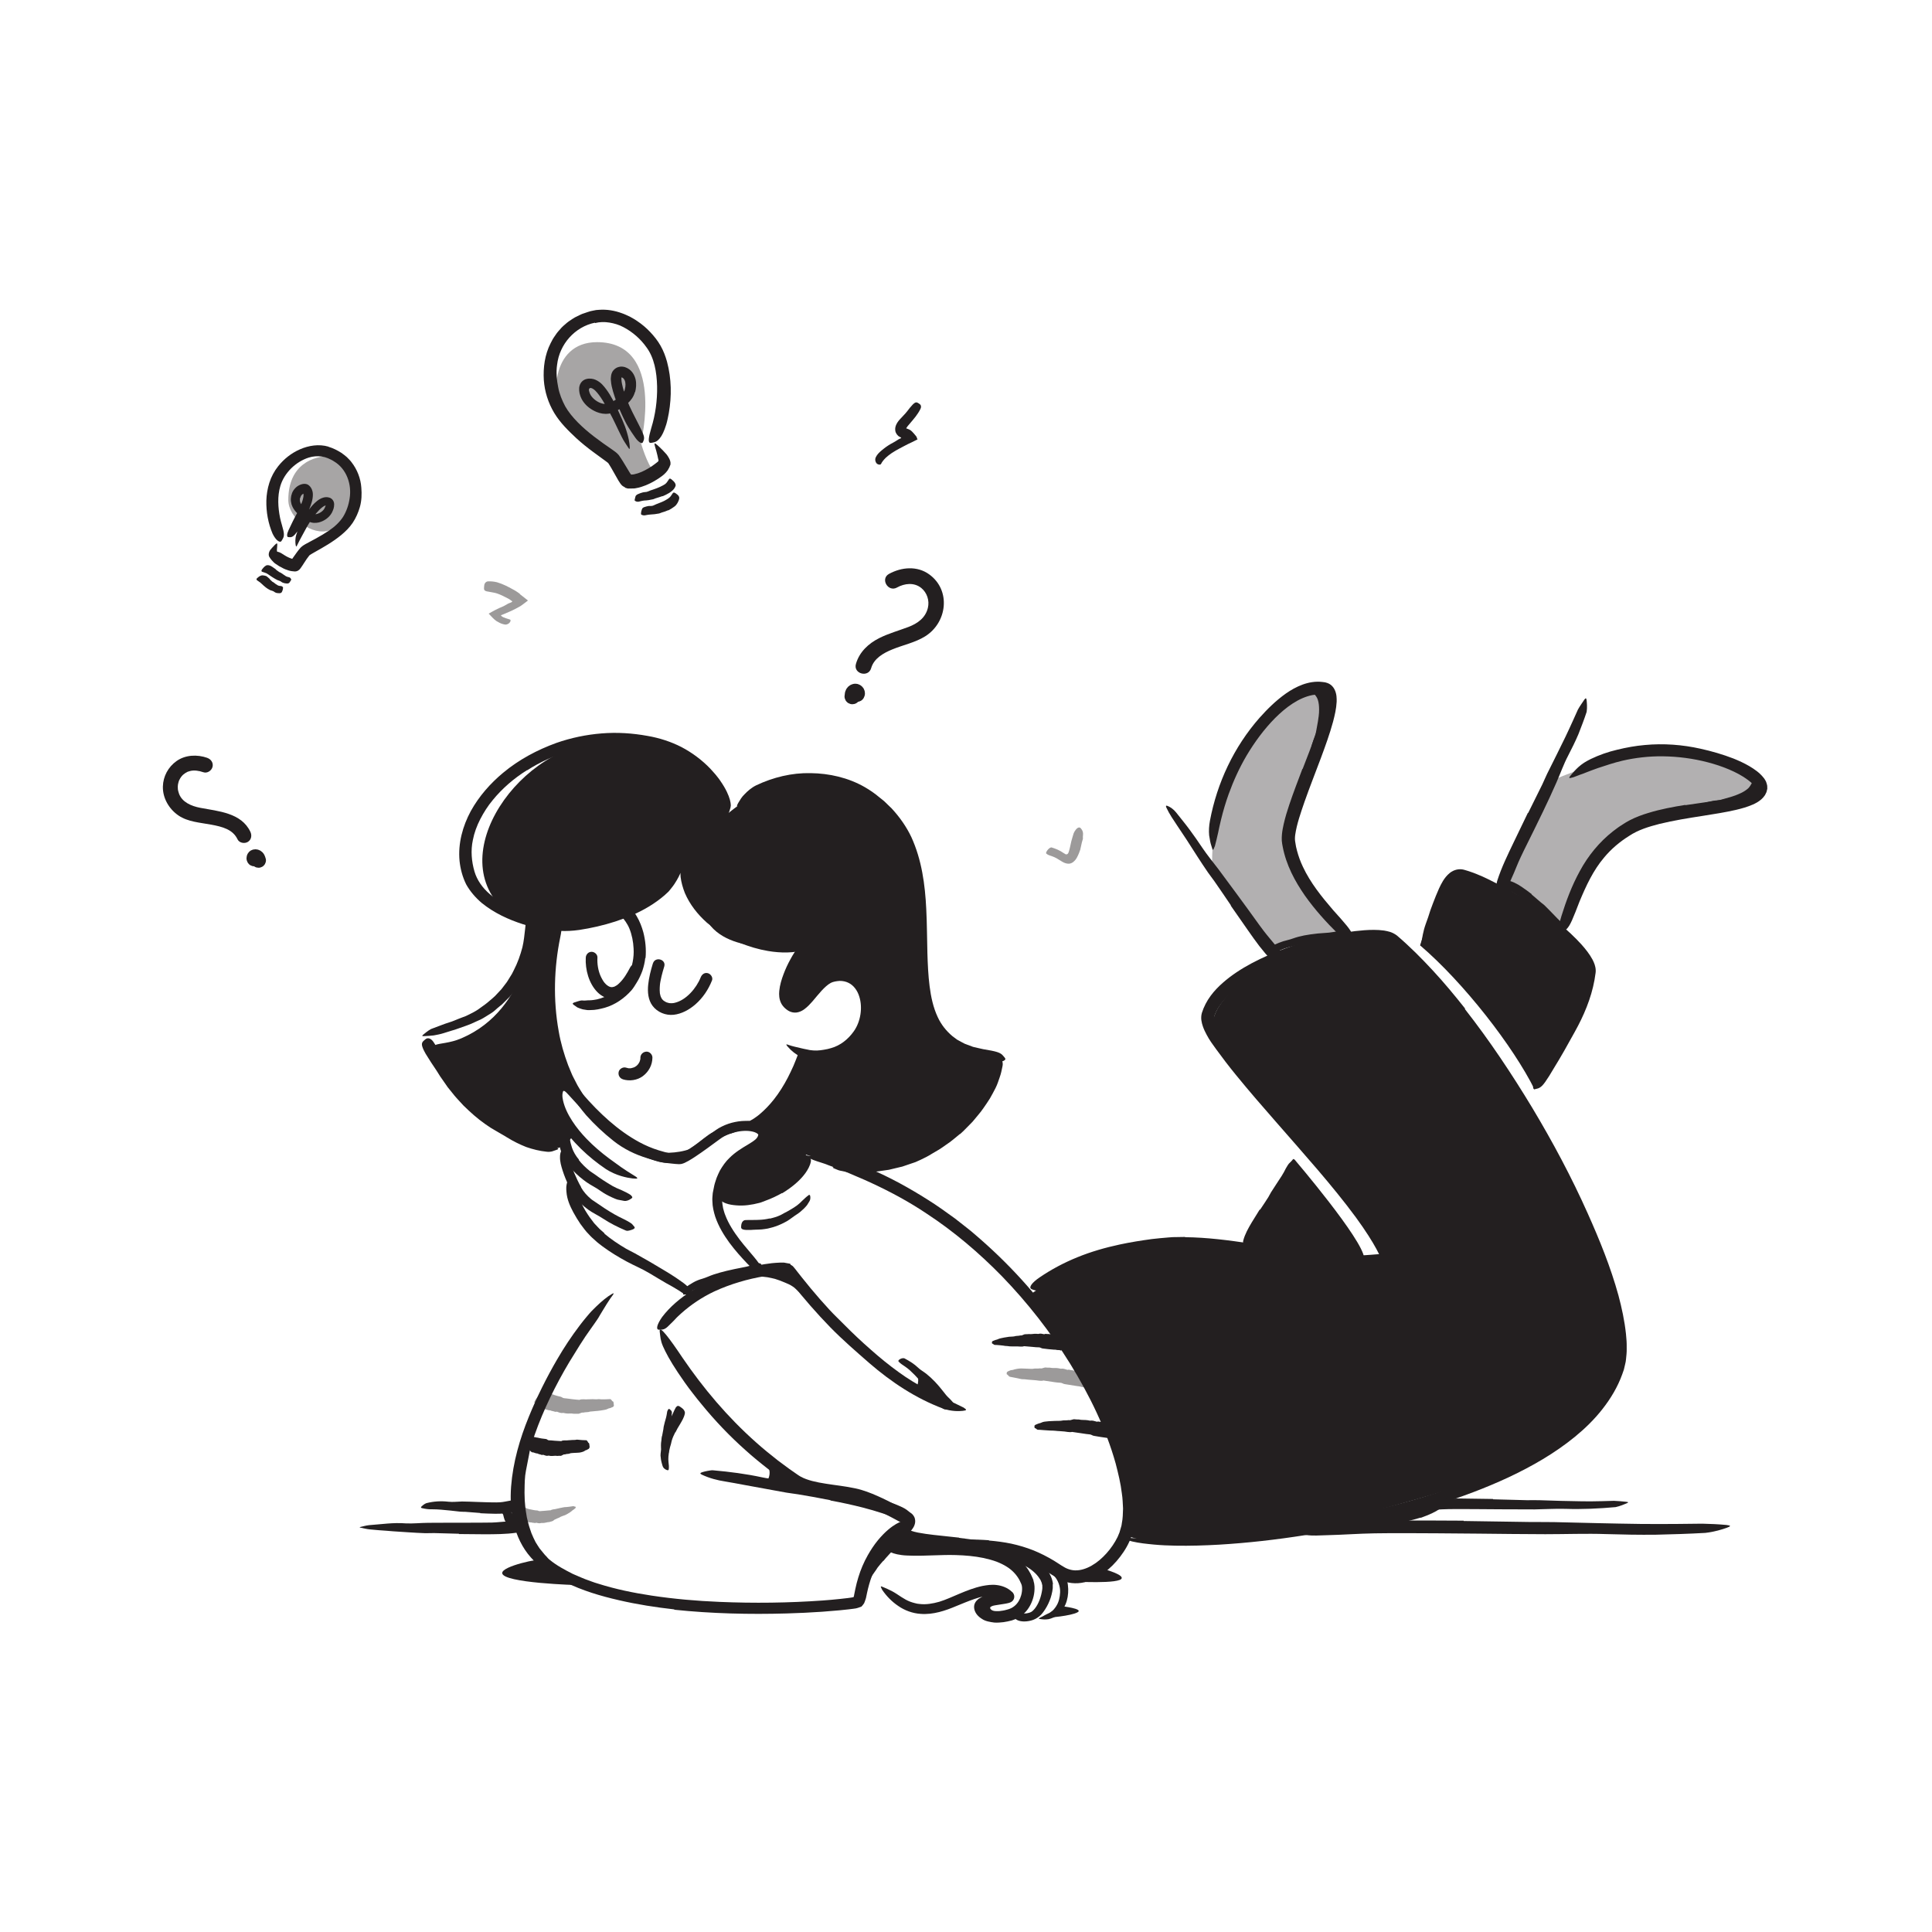 <?xml version="1.0" encoding="UTF-8"?><svg id="Layer_1" xmlns="http://www.w3.org/2000/svg" width="520" height="520" viewBox="0 0 520 520"><defs><style>.cls-1{opacity:.35;}.cls-1,.cls-2,.cls-3{fill:#231f20;stroke-width:0px;}.cls-2{opacity:.4;}.cls-4{opacity:.45;}</style></defs><path class="cls-3" d="m282.21,435.41s5.94-.46,7.78-1.44c1.85-.98-4.22-1.66-4.22-1.66l-3.56,3.1Z"/><path class="cls-3" d="m288.34,425.64s13.59.83,13.58-.94c0-1.19-5.78-2.65-5.78-2.65l-7.8,3.6Z"/><path class="cls-3" d="m145.97,419.78c-.62-.38-10.8,1.7-10.8,3.6,0,2.73,20.43,3.26,20.43,3.26l-9.63-6.86Z"/><g class="cls-4"><path class="cls-3" d="m165.24,378.31c-.11.28-.26.41-.44.44-.11.02-.22.1-.33.14-.09.04-.17.09-.26.1-.26.02-.5.13-.75.26-.44.27-2.91.55-3.16.54-.19.02-.58.05-.93.09-.36.02-.69.05-.79.11-.2.13-1.15.08-1.41.18-.1.04-.21.04-.31.03-.45-.04-.89.37-1.35.32-.28-.03-.56,0-.84,0-.07,0-.14.02-.2,0-.71-.16-1.45.01-2.18-.11-.14-.03-.3-.05-.44-.08-.09-.02-.19-.06-.28-.04-.54.1-1.03-.09-1.53-.28-.07-.02-.13-.08-.2-.06-.42.16-.76-.13-1.15-.16-.13,0-.24-.07-.36-.1-.09-.03-.18-.1-.28-.09-.45,0-.86-.21-1.29-.29-.03,0-.05-.03-.08-.02-.52.03-.92-.28-1.26-.71-.21-.24-.43-.45-.78-.41-.07.01-.14,0-.17-.06-.18-.3-.43-.45-.66-.65-.01,0,0-.04-.01-.06-.02-.05.36-.72.45-.86.1-.13,1.33-1.72,1.38-1.76.05-.03.12-.08.15-.07.11,0,.25-.06.48-.32.12-.14.19-.16.22-.11.26.37.74.34,1.09.59.15.11.34.13.51.2.87.33,1.78.64,2.75.84.17.04.33.11.49.22.15.11.31.16.47.19.28.05.56.07.85.09l1.21.16c.68.08,1.37.16,2.06.2.02,0,.05.02.07,0,.42-.26,1.7-.11,1.79-.12.38-.02.75-.06,1.13-.04.38,0,.75-.05,1.14,0,.34.05.66,0,1-.02.05,0,.1-.02.15-.01.55.11,2.79.03,3.06-.01.06,0,.13.03.19.12.06.08.13.11.19.18.06.07.11.2.18.25.06.06.13.06.2.09.07.04.12.17.13.31.02.15.08.64.09.78Z"/></g><path class="cls-3" d="m158.67,389.55c-.08.3-.19.43-.34.47-.09.02-.17.1-.26.15-.07.04-.13.1-.2.11-.21.02-.4.13-.59.28-.18.13-.75.33-1.32.41-.57.06-1.13.06-1.23.07-.31.03-1.24.04-1.39.17-.16.14-.94.09-1.14.21-.08.05-.17.05-.26.04-.37-.05-.72.41-1.09.38-.23-.02-.46,0-.69.01-.05,0-.11.03-.16.02-.59-.14-1.2.07-1.8,0-.12-.02-.25-.04-.37-.06-.08-.01-.16-.05-.24-.02-.44.15-.87-.05-1.28-.19-.06-.02-.11-.08-.17-.04-.35.17-.64-.14-.96-.15-.11,0-.2-.06-.3-.1-.08-.03-.15-.1-.23-.1-.38,0-.71-.17-1.07-.28-.02,0-.04-.02-.07-.02-.45.07-.74-.33-1.02-.71-.17-.22-.34-.4-.62-.39-.05,0-.11-.01-.13-.06-.14-.27-.34-.4-.51-.58,0,0,0-.03-.01-.05-.02-.04.28-.57.35-.67.07-.1,1.04-1.34,1.08-1.38.04-.03.1-.06.13-.07.1,0,.21-.06.4-.29.1-.12.16-.14.19-.11.22.26.64.16.92.29.14.03.29.03.43.06.33.11.72.14,1.07.22.38.05.75.08,1.14.14.14.02.27.07.39.18.12.1.24.15.38.17.23.03.45,0,.68.03l.97.09c.55.05,1.11.08,1.67.1.02,0,.04.02.06,0,.33-.29,1.37-.18,1.45-.19.31-.02.61-.07.92-.07.31,0,.61-.08.92-.05.27.03.54-.04.81-.07.04,0,.08-.03.12-.02.3.03.84.08,1.35.12.55.04,1.07.05,1.18.05.05,0,.11.05.17.14.05.09.11.12.17.21.05.08.1.22.15.28.05.07.11.07.17.11.06.04.1.18.12.33.02.16.08.68.1.83Z"/><path class="cls-3" d="m266.99,361.13c.12-.15.27-.24.44-.28.1-.02.21-.08.31-.12.08-.03.16-.07.24-.09.24-.04.47-.12.7-.23.42-.24,2.69-.61,2.92-.62.35-.02,1.4-.05,1.58-.15.19-.1,1.05-.08,1.29-.17.09-.04.19-.04.29-.03.41.04.81-.35,1.22-.33.25.01.51-.02.76-.03.06,0,.12-.03.18-.02.65.1,1.3-.11,1.96-.07.13,0,.27.02.4.03.08,0,.17.03.25,0,.46-.16.92-.03,1.37.06.06.01.12.06.18.02.35-.2.68,0,1.02-.05.11-.02.22.01.33.03.08.01.17.06.25.03.38-.09.75.03,1.13.02.02,0,.05.01.07,0,.42-.17.8.07,1.18.3.23.14.46.26.72.1.05-.03.11-.05.15-.01.22.19.47.21.71.29.01,0,.02.03.03.04.04.03-.02.75-.04.9-.02.15-.43,1.97-.47,2.02-.04.05-.08.11-.11.12-.11.04-.22.14-.33.45-.06.16-.13.2-.18.17-.42-.24-.9-.06-1.35-.22-.19-.06-.39-.01-.58-.03-.97-.05-1.95-.2-2.93-.31-.17-.02-.34-.06-.51-.16-.16-.09-.32-.13-.48-.15-.28-.03-.56-.01-.84-.03l-1.19-.11-1.99-.17s-.05-.01-.07,0c-.4.22-1.63.05-1.72.06-.36,0-.72,0-1.08,0-.36-.02-.72.02-1.08-.02-.32-.07-.63-.07-.95-.1-.05,0-.09,0-.14,0-.52-.13-2.64-.31-2.9-.28-.06,0-.12-.03-.17-.07-.05-.04-.11-.06-.17-.1-.05-.04-.09-.1-.14-.13-.05-.03-.12-.03-.17-.04-.06-.02-.09-.08-.09-.14,0-.07,0-.3,0-.37Z"/><g class="cls-4"><path class="cls-3" d="m271,369.33c.17-.16.35-.28.55-.34.12-.03.25-.12.37-.15.1-.03.19-.07.29-.07.28,0,.55-.09.82-.19.25-.08,1.04-.24,1.79-.26.73.03,1.47.06,1.6.06.4.02,1.61.09,1.82,0,.22-.1,1.22.02,1.5-.07.11-.03.22-.02.33,0,.47.08.96-.3,1.43-.24.29.04.58.03.88.04.07,0,.14-.02.21,0,.74.19,1.51,0,2.26.15.15.03.31.06.45.09.1.02.19.06.29.04.54-.09,1.06.1,1.57.26.07.02.13.08.2.05.41-.16.77.1,1.16.1.13,0,.25.05.37.07.1.02.19.08.28.07.44-.04.86.1,1.29.12.03,0,.05.01.08,0,.49-.13.9.14,1.32.38.26.14.51.26.82.1.06-.03.12-.05.17-.02.25.19.52.21.79.29.01,0,.02.03.03.04.04.04-.04.8-.07.96-.03.16-.55,2.09-.6,2.14-.04.04-.09.1-.13.11-.13.02-.26.12-.4.42-.07.16-.16.19-.22.15-.49-.33-1.05-.27-1.57-.45-.22-.08-.46-.06-.68-.1-1.13-.2-2.26-.38-3.39-.54-.2-.03-.39-.08-.58-.19-.18-.1-.36-.15-.55-.17-.32-.04-.64-.05-.96-.08-.45-.04-.91-.12-1.36-.19l-2.28-.34s-.05-.02-.08,0c-.48.21-1.89-.07-1.99-.07-.42-.03-.84-.05-1.25-.1-.42-.05-.83-.03-1.25-.11-.36-.07-.73-.06-1.1-.08-.05,0-.11,0-.16,0-.3-.04-1.05-.22-1.77-.37-.72-.16-1.41-.24-1.56-.32-.07-.02-.13-.08-.19-.15-.05-.07-.12-.11-.18-.17-.05-.06-.09-.14-.14-.19-.06-.05-.13-.06-.19-.09-.06-.03-.09-.1-.08-.17.01-.08.04-.32.05-.4Z"/></g><path class="cls-3" d="m278.42,383.73c.14-.19.32-.3.52-.35.12-.03.25-.1.37-.15.1-.04.19-.09.29-.11.28-.05.56-.15.84-.28.51-.33,3.26-.39,3.53-.4.42-.01,1.68,0,1.9-.09.23-.1,1.27-.03,1.56-.1.12-.03.23-.03.35-.01.48.07,1-.32,1.49-.24.3.05.6.04.9.06.07,0,.15-.01.22,0,.76.19,1.55.07,2.31.19.15.03.31.06.46.08.1.02.19.06.3.04.56-.09,1.08.09,1.6.24.07.02.14.07.21.05.42-.16.79.08,1.18.07.13,0,.25.04.37.06.1.02.19.07.29.06.45-.05.86.09,1.3.11.03,0,.06.01.08,0,.24-.07.47-.04.69.04.22.08.42.29.64.43.26.19.52.33.81.25.06-.02.12-.02.16.02.25.21.53.27.79.39.01,0,.02.03.03.04.04.04.02.59,0,.7-.01.1-.37,1.5-.42,1.56-.04.04-.09.09-.13.1-.14.04-.26.13-.39.4-.07.14-.15.18-.22.17-.55-.12-1.15.06-1.71.03-.23-.07-.48-.04-.72-.07-1.19-.14-2.37-.36-3.53-.55-.21-.03-.41-.1-.6-.21-.18-.1-.37-.16-.56-.19-.33-.05-.66-.07-.99-.11l-1.4-.21-2.33-.34s-.05-.02-.08-.01c-.49.19-1.92-.12-2.02-.11-.42-.03-.85-.06-1.27-.1-.42-.04-.84-.03-1.26-.1-.37-.05-.73-.03-1.1-.05-.05,0-.11,0-.16,0-.3-.04-1.07-.09-1.8-.12-.74-.08-1.44-.1-1.59-.1-.07,0-.14-.03-.2-.09-.06-.05-.14-.08-.2-.12-.06-.05-.11-.13-.17-.16-.06-.04-.14-.04-.21-.06-.07-.02-.11-.1-.11-.19,0-.09-.02-.39-.02-.48Z"/><g class="cls-4"><path class="cls-3" d="m154.96,405.79c-.07.12-.16.22-.28.29-.07.04-.14.1-.2.16-.05.04-.1.09-.16.12-.17.09-.32.21-.46.35-.25.27-1.81,1.2-2.02,1.17-.26.1-1.04.37-1.16.49-.12.13-.79.31-.95.44-.06.05-.14.07-.22.09-.32.06-.57.47-.9.54-.21.04-.4.12-.61.17-.05.01-.09.05-.15.05-.55,0-1.07.24-1.63.25-.11,0-.23,0-.34,0-.07,0-.15-.02-.22,0-.39.15-.79.07-1.19-.04-.05-.01-.11-.05-.16-.02-.3.17-.59-.01-.89,0-.1,0-.19-.03-.29-.05-.07-.02-.14-.06-.22-.05-.34.05-.67-.09-1-.15-.02,0-.04-.02-.06-.01-.4.08-.68-.27-.96-.52-.17-.16-.34-.29-.59-.26-.05,0-.1,0-.13-.03-.14-.21-.34-.3-.51-.43,0,0,0-.03-.01-.04-.02-.04.24-.57.3-.68.07-.1.91-1.39.95-1.42.04-.03.08-.06.11-.07.08,0,.19-.06.34-.27.08-.11.14-.13.16-.09.19.29.54.24.79.38.11.06.25.05.37.07.62.12,1.24.3,1.92.31.12,0,.23.05.35.11.11.06.23.08.34.08.2,0,.39-.03.59-.05l.85-.06c.48-.07.97-.07,1.47-.13.02,0,.04,0,.05,0,.25-.24,1.19-.3,1.25-.32.27-.06.53-.14.81-.18.27-.05.53-.15.82-.18.25-.03.47-.12.73-.14.04,0,.07-.02.11-.02.43.02,2.11-.22,2.32-.26.05,0,.09,0,.15.02.05.02.1.02.14.04.04.02.08.05.12.06.04,0,.09,0,.14,0,.05,0,.08.03.09.07,0,.05.04.19.05.23Z"/></g><path class="cls-1" d="m341.92,254.93l-15.67-22.8s-.3-10.06,3.3-18.42c3.59-8.36,10.19-21.86,18.29-26.29,8.09-4.42,10.7-3.01,10.35.63s-10.65,30.59-10.52,35.39c.14,4.8,5.06,16.6,7.22,18.86,2.17,2.25,9.23,11.68,9.23,11.68l-22.2.95Z"/><path class="cls-1" d="m404.77,240.61l12.67-30.43s19.62-8.63,29.77-7.8c10.16.83,31.54,8.02,24.48,11.97-7.06,3.95-29.42,2.33-37.3,12.29-7.88,9.96-14.13,24.92-14.13,24.92l-15.5-10.95Z"/><path class="cls-3" d="m382.35,408.47c-1.06.34-2.16.6-3.24.88-.39.1-.76.28-1.16.37-.7.15-1.4.29-2.11.4-.71.09-1.43.17-2.14.26-.62.09-1.24.23-1.84.38-.78.17-1.53.5-2.43.09-.3-.23-.24-.11-.1-.43.12-.41.38-.98.77-1.24,1.45-.73,2.93-1.24,4.5-1.54.95-.16,1.86-.56,2.78-.87,1.02-.32,2.04-.64,3.06-.99.63-.2,1.26-.41,1.88-.65.93-.36,1.88-.71,2.75-1.2.67-.39,1.24-.94,1.86-1.39.14-.1.26-.22.4-.31.53-.32.81-.23,1.33.39.12.14.24.28.35.42.36.49.38,1.07.07,1.48-.47.61-1,1.17-1.6,1.62-.62.43-1.28.79-1.96,1.11-1.01.49-2.07.88-3.13,1.28l-.03-.07Z"/><path class="cls-3" d="m136.48,410.64c-.13-.37-.25-.74-.4-1.1-.05-.13-.17-.21-.22-.34-.08-.24-.16-.47-.23-.72-.05-.26-.11-.51-.19-.75-.07-.21-.19-.38-.32-.55-.06-.29-.26-.48-.25-.83,0-.11.22-.27.51-.41.28-.13.67-.28.85-.22l.22.09s.13-.01.23-.05l.09.06c.11.08.22.18.31.27.19.2.34.43.43.71.1.34.38.56.57.83.2.32.37.65.56.98.11.2.23.41.34.61.18.3.32.63.57.87.19.19.52.26.79.38.06.03.14.04.19.07.18.14.06.32-.54.86l-.41.37c-.48.4-.93.65-1.17.64-.72-.03-1.08-.38-1.39-.77-.23-.29-.41-.62-.58-.96l.06-.05Z"/><path class="cls-3" d="m258.14,413.91c2.25.28,4.52.59,6.78.95.83.14,1.66.21,2.48.38,2.9.6,5.78,1.37,8.57,2.46,1.23.5,2.49.95,3.65,1.62,1.46.84,3.04,1.76,3.87,3.35.27.47.11.5-.4.4-.25-.06-.6-.13-1.01-.2-.19-.05-.43-.06-.63-.13-.19-.08-.39-.17-.58-.28-.67-.4-1.37-.75-2.09-1.06l-1.09-.45c-.35-.17-.72-.33-1.08-.49-1.46-.63-2.98-1.18-4.55-1.71-1.88-.64-3.95-.88-5.97-1.19-2.22-.34-4.46-.67-6.72-.93l-4.18-.48c-2.12-.23-4.25-.49-6.38-.79-1.66-.27-3.31-.33-5.09-1.19-.39-.21-.8-.45-1.15-.85-.66-.78-.74-1.62-.61-2.04.13-.45.39-.64.75-.71.16-.04.33-.08.48-.08.52.01.72.72,1.02.98.19.18.53.34,1.05.55.51.19,1.15.34,1.82.48,1.34.26,2.8.46,4.29.63,2.25.24,4.5.49,6.76.73v.06Z"/><path class="cls-3" d="m357.38,192.19c-.13,1.09-.37,2.14-.67,3.16-.1.37-.16.75-.27,1.12-.44,1.28-.94,2.5-1.42,3.74-.21.55-.39,1.1-.61,1.64-.26.7-.52,1.4-.94,2.03-.13.2-.32.09-.48-.18-.16-.27-.33-.7-.27-1.12.13-.74.21-1.48.4-2.2.22-.7.45-1.4.73-2.1.34-.83.44-1.76.61-2.64.19-.96.35-1.93.47-2.9.07-.59.12-1.19.11-1.78-.01-.89-.07-1.8-.35-2.63-.2-.65-.65-1.18-1.05-1.68-.1-.1-.21-.19-.29-.3-.33-.39-.25-.63.22-1.17.11-.12.21-.25.32-.36.38-.39.88-.46,1.34-.16,1.25.97,1.88,2.59,2.14,4.13.19,1.15.16,2.3.07,3.4h-.06Z"/><path class="cls-3" d="m468.57,216.02c-.96.32-1.93.51-2.87.71-.34.07-.67.18-1.02.23-1.22.16-2.42.29-3.62.34-.53.04-1.05.11-1.57.19-.33.05-.66.13-.99.15-.34.01-.68,0-1.02-.03-.22-.03-.22-.21-.09-.46.14-.25.4-.62.76-.81.65-.28,1.31-.42,1.97-.59.66-.15,1.32-.29,2-.32.82-.04,1.61-.34,2.39-.56.87-.22,1.72-.48,2.55-.78.5-.21,1.01-.38,1.49-.63.74-.35,1.43-.78,2.02-1.32.43-.45.73-.99,1.01-1.51.07-.11.11-.23.17-.35.23-.42.45-.46,1.03-.28.13.04.27.07.4.12.43.16.65.54.55,1-.12.7-.46,1.34-.85,1.94-.21.29-.46.55-.71.82-.27.24-.55.47-.83.69-.86.62-1.8,1.11-2.74,1.48l-.03-.05Z"/><path class="cls-3" d="m353.73,253.46c-1.01.12-2.03.25-3.04.48-.37.07-.71.23-1.08.31-1.29.31-2.6.62-3.89,1.05-.57.2-1.12.44-1.65.71-.7.32-1.38.67-2.18.78-.29-.05-.34-.23-.32-.66.02-.42.19-.95.55-1.23.33-.23.66-.47,1.01-.67.36-.17.73-.33,1.11-.48.75-.3,1.52-.55,2.33-.73.96-.22,1.89-.63,2.86-.88,1.06-.28,2.15-.49,3.23-.64.67-.1,1.34-.17,2.01-.25,1.01-.08,2.03-.15,3.03-.23.78-.07,1.54-.25,2.31-.36.17-.02.34-.06.51-.06.64-.03.84.12.97.68.03.13.07.25.09.38.06.43-.2.78-.65.92-1.34.42-2.72.49-4.1.63-1.03.08-2.05.17-3.07.32v-.05Z"/><path class="cls-3" d="m412.21,240.72c.85.71,1.69,1.44,2.53,2.17.31.26.65.48.94.75,1.02,1,2.01,2.02,2.99,3.04.43.46.88.9,1.33,1.32.58.55,1.15,1.1,1.63,1.75.15.2.01.3-.27.3-.28,0-.74-.07-1.12-.32-1.35-.9-2.76-1.69-3.86-2.87-.68-.69-1.57-1.18-2.34-1.79-.85-.67-1.7-1.34-2.57-1.99-.53-.4-1.07-.8-1.62-1.17-.83-.57-1.66-1.16-2.55-1.63-.69-.36-1.44-.59-2.17-.86-.16-.06-.33-.1-.48-.17-.58-.26-.67-.51-.46-1.2.05-.16.09-.32.15-.47.2-.51.64-.78,1.14-.69,1.47.25,2.81.95,4.06,1.79.93.61,1.83,1.3,2.72,1.98l-.03.05Z"/><path class="cls-3" d="m411.3,218.82l3.82-7.71c.46-.94.83-1.92,1.3-2.86,1.65-3.31,3.32-6.62,4.93-9.95.7-1.49,1.41-2.98,2.07-4.47.43-.95.86-1.91,1.29-2.87.51-.92,1.15-1.78,1.73-2.67.39-.54.54-.38.61.27.06.63.18,1.8,0,3.03-.66,2.03-1.44,4.02-2.21,6-.83,1.96-1.79,3.88-2.78,5.8-1.2,2.28-2.09,4.82-3.15,7.23-1.17,2.65-2.38,5.29-3.65,7.9l-2.35,4.82c-1.18,2.44-2.44,4.85-3.58,7.29-.91,1.88-1.59,3.84-2.47,5.72-.19.42-.35.84-.56,1.25-.78,1.52-1.3,1.86-2.23,1.75-.21-.02-.43-.02-.63-.08-.63-.17-.83-1.07-.44-2.26,1.13-3.54,2.81-6.97,4.48-10.45,1.25-2.59,2.5-5.19,3.75-7.78l.08.03Z"/><path class="cls-3" d="m453.62,216.71c3.25-.5,6.49-.9,9.64-1.43,1.57-.27,3.13-.56,4.62-.95,1.47-.37,2.92-.9,3.86-1.56.09-.09.19-.17.28-.25.09-.08.12-.16.19-.23.09-.11.1-.18.12-.29,0-.21,0-.27-.43-.78-.36-.43-.87-.87-1.42-1.28-1.49-1.12-3.27-2.06-5.11-2.84-1.85-.78-3.77-1.42-5.74-1.93-3.93-1.03-8.02-1.56-12.12-1.61-3.64-.04-7.3.37-10.81,1.18-2.26.53-4.46,1.27-6.66,2-1.09.4-2.19.78-3.27,1.22-.53.23-1.09.42-1.65.61-.55.2-1.09.44-1.65.63-1.43.43-1.34.23-.47-.8.43-.52,1.06-1.25,1.91-2.01.42-.39.92-.74,1.46-1.11.55-.34,1.14-.68,1.78-.99,2.27-1.09,4.66-1.93,7.11-2.5,2.45-.6,4.93-1.05,7.45-1.27,5.02-.47,10.11-.1,15.04,1.01,2.95.65,5.91,1.51,8.82,2.63,1.45.59,2.88,1.24,4.27,2.05,1.38.83,2.75,1.73,3.93,3.24.13.14.24.37.36.56.13.22.27.45.32.72.06.26.18.51.2.77.02.27.03.53.02.8-.07.3-.13.6-.22.89l-.4.82c-.31.46-.66.86-1.03,1.17-.74.63-1.51,1.04-2.26,1.37-1.51.66-3.01,1.07-4.49,1.42-2.97.69-5.92,1.13-8.84,1.6-3.99.62-7.96,1.25-11.8,2.19-2.9.75-5.74,1.61-8.17,3.24-2.51,1.57-4.79,3.49-6.67,5.75-2.98,3.49-4.89,7.66-6.66,11.89-.37.95-.73,1.87-1.1,2.83-1.39,3.54-2.03,4.6-3.13,5.06-.25.11-.52.27-.74.3-.74.12-.74-1.56.1-4.27,1.25-4.02,2.77-8.14,4.97-12.14,2.15-4,5.2-7.79,8.96-10.72.71-.52,1.4-1.08,2.15-1.54l1.11-.71c.38-.24.81-.46,1.22-.69,1.65-.85,3.32-1.46,4.99-1.96,3.32-1.02,6.64-1.63,9.93-2.16l.02.09Z"/><path class="cls-3" d="m331.32,243.71c-1.48-2.2-2.99-4.4-4.51-6.59-.55-.8-1.18-1.55-1.72-2.35-1.95-2.83-3.77-5.75-5.63-8.63-.82-1.29-1.71-2.53-2.53-3.8-1.07-1.62-2.19-3.21-3.01-4.99-.24-.56-.02-.61.52-.35.56.24,1.42.8,2.11,1.67,1.22,1.55,2.48,3.06,3.64,4.64,1.16,1.59,2.31,3.19,3.4,4.85,1.32,1.97,2.9,3.87,4.37,5.81l4.78,6.46,2.93,4c1.49,2.01,2.91,4.09,4.42,6.07,1.17,1.54,2.45,2.96,3.64,4.48.26.33.55.64.79.99.91,1.3.98,1.86.38,2.63-.14.18-.26.37-.42.52-.53.51-1.37.29-2.17-.55-1.17-1.25-2.3-2.57-3.37-3.95-1.07-1.39-2.08-2.85-3.11-4.31-1.52-2.18-3.05-4.38-4.58-6.57l.06-.05Z"/><path class="cls-3" d="m350.61,206.95c1.22-3.15,2.45-6.28,3.53-9.42.54-1.57,1.04-3.14,1.45-4.7.4-1.55.74-3.15.75-4.5,0-.24-.01-.47-.05-.67-.02-.09-.03-.21-.05-.26,0-.02-.02-.06-.03-.09-.05-.14-.17-.25-.32-.28-.06-.02-.14-.01-.43-.05-.24-.05-.48-.04-.73-.03-.49-.03-.99.07-1.49.13-1.79.34-3.61,1.16-5.3,2.26-1.7,1.1-3.28,2.46-4.76,3.94-2.95,2.98-5.49,6.44-7.67,10.1-1.92,3.26-3.51,6.76-4.79,10.29-.82,2.27-1.51,4.6-2.08,6.95-.28,1.18-.55,2.35-.79,3.54-.23,1.18-.57,2.36-.86,3.55-.61,1.46-.52,1.29-.95-.06-.25-.68-.42-1.64-.6-2.82-.11-1.17-.05-2.53.22-3.96,1.92-10.16,6.43-19.82,13.36-27.69,2.09-2.34,4.38-4.61,7.09-6.53,1.36-.95,2.84-1.79,4.47-2.39,1.63-.59,3.45-.93,5.29-.71l.39.05c.17.03.33.03.5.08.34.1.68.19.98.36.62.33,1.11.87,1.43,1.49.16.32.29.62.38.99.09.31.12.57.16.84.06.54.06,1.04.05,1.52-.1,1.93-.52,3.64-.96,5.35-.92,3.38-2.1,6.6-3.29,9.81-1.47,3.94-3.02,7.84-4.4,11.76-1.01,2.96-2.09,5.98-2.51,8.92-.05.36-.07.72-.07,1.05,0,.34.04.62.11,1.02l.19,1.12.27,1.1c.39,1.46.91,2.9,1.57,4.28,2.02,4.31,5.01,8.02,8.12,11.64.7.79,1.39,1.56,2.1,2.35,2.61,2.96,3.31,4.03,3.18,5.29-.02.28,0,.61-.08.83-.24.73-1.81-.03-3.91-2.1-3.11-3.07-6.16-6.42-8.87-10.25-2.66-3.82-5.05-8.21-5.99-13.24-.08-.5-.18-.83-.23-1.55-.03-.6,0-1.14.04-1.65.09-1.02.28-1.94.48-2.84.41-1.79.92-3.47,1.48-5.13,1.11-3.31,2.35-6.51,3.55-9.7l.09.02Z"/><path class="cls-3" d="m276.43,349.04s16.16-12.28,31.78-13.58c15.62-1.3,44.21,3.04,47.25,3.23,3.04.19,16.69-.22,16.69-.22,0,0-7.36-14.19-13.07-21.12s-33.23-36.34-32.82-41.21,3.98-9.89,15.47-16.4,24.15-7.93,30.43-6.85c6.28,1.08,24.96,25.34,31.91,36.27,6.94,10.93,29.48,51.41,32.05,69.1,2.56,17.69-24.66,35.23-27.59,36.69-2.93,1.46-51.14,16.49-70.67,18.98-27.18,3.48-34.84-.74-34.84-.74,0,0,1.33-15.88-3.03-25.81-4.36-9.93-18.35-33.64-18.35-33.64l-5.19-4.7Z"/><path class="cls-3" d="m335.46,335.46l12.92-23.43s18.45,21.6,18.79,26.57c.34,4.97-31.71-3.14-31.71-3.14Z"/><path class="cls-3" d="m413.05,293.26c-5.73-11.57-19.05-28.75-30.83-38.82,0,0,6.1-19.88,11.24-18.26,5.14,1.62,27.89,11.33,32.97,20.96,5.07,9.63-13.38,36.12-13.38,36.12Z"/><path class="cls-3" d="m237.71,420.12c-.49.56-1,1.14-1.47,1.75-.18.22-.29.48-.46.7-.6.8-1.16,1.63-1.64,2.52-.22.39-.38.8-.55,1.21-.1.26-.2.53-.3.8-.12.26-.28.5-.44.75-.11.15-.22.09-.33-.11-.11-.19-.27-.54-.27-.9.25-1.17.63-2.31,1.23-3.36.36-.62.59-1.34.92-2,.37-.72.78-1.43,1.24-2.1.3-.41.59-.81.91-1.21.46-.61.99-1.17,1.48-1.76.39-.45.68-1,1.09-1.48.09-.1.16-.23.27-.31.41-.32.65-.28,1.07.19.1.11.2.21.28.33.29.39.36.83.21,1.13-.42.9-1.09,1.48-1.74,2.21-.48.54-1,1.07-1.46,1.67l-.04-.03Z"/><path class="cls-3" d="m139.99,408.26c-.14-.99-.31-1.97-.35-2.96-.1-.99-.11-1.97-.12-2.96-.03-.72-.03-1.43,0-2.15.15-2.52.5-5.01,1.01-7.46.2-1.09.47-2.17.69-3.25.34-1.37.57-2.78,1.25-4.04.19-.4.33-.3.47.12.07.21.14.5.2.85.08.35.09.73,0,1.12-.27,1.39-.53,2.77-.77,4.16-.24,1.39-.57,2.76-.81,4.16-.34,1.67-.34,3.44-.37,5.17-.04.95.04,1.9.05,2.85.1.94.13,1.9.29,2.83l.28,1.73.42,1.7c.21.86.54,1.68.81,2.53.35.81.69,1.63,1.11,2.4.35.59.72,1.15,1.09,1.71l1.27,1.55c.18.24.4.43.6.64.73.81.84,1.18.62,1.71-.05.12-.09.25-.15.36-.21.35-.76.22-1.42-.35-1.01-.82-1.8-1.89-2.6-2.97-.35-.57-.7-1.16-1.04-1.75-.34-.59-.58-1.23-.87-1.85-.22-.46-.4-.93-.55-1.42l-.48-1.45c-.24-.98-.52-1.96-.68-2.95h.04Z"/><path class="cls-3" d="m205.89,399.34s3.26-3.11-.73-6.62c-3.99-3.51,10.16,7.3,10.16,7.3l-9.43-.67Z"/><path class="cls-3" d="m178.19,386.57c.12-.63.23-1.26.35-1.88.04-.23.04-.46.09-.69.19-.8.37-1.59.62-2.37.1-.35.16-.7.22-1.05.04-.22.08-.46.11-.68.08-.22.17-.43.33-.63.22-.1.2-.08.42.08.21.17.46.44.52.71-.06.92-.13,1.82-.44,2.7-.19.53-.18,1.11-.26,1.66-.09.61-.17,1.23-.26,1.84-.05.38-.09.76-.12,1.14-.05.58-.11,1.16-.08,1.73.03.45.15.88.23,1.32.02.1.05.19.06.29.04.36-.08.48-.55.57-.11.02-.21.05-.32.06-.36.05-.67-.09-.79-.36-.35-.8-.42-1.67-.37-2.53.03-.64.11-1.28.19-1.92h.04Z"/><path class="cls-3" d="m246.58,373.57s2-3.18-1.57-5.65c-2.37-1.64,8.26,9.25,8.26,9.25l-6.69-3.61Z"/><path class="cls-3" d="m207.23,341.41c.68.18,1.35.32,2.02.53.65.26,1.32.43,1.95.75.45.25.93.39,1.36.67,1.53.94,2.81,2.16,3.95,3.43.5.56.98,1.15,1.44,1.72.6.73,1.15,1.49,1.65,2.26.15.24.02.33-.29.28-.31-.05-.82-.23-1.23-.59-.72-.65-1.41-1.29-2.1-1.88-.66-.6-1.31-1.21-1.99-1.83-.39-.38-.88-.64-1.35-.93-.51-.22-.99-.48-1.51-.67-.57-.2-1.1-.48-1.69-.65l-.86-.29c-.29-.08-.6-.14-.89-.21-.73-.19-1.49-.29-2.25-.36-.57-.08-1.16-.07-1.74-.08-.58,0-1.17-.01-1.75.09-.9.14-1.76.36-2.62.66-.19.06-.37.14-.56.18-.71.17-.98.04-1.28-.59-.07-.14-.15-.28-.2-.43-.19-.49.03-.97.56-1.23,1.56-.8,3.38-1.18,5.23-1.21.69,0,1.38-.02,2.07.05.7.09,1.39.15,2.08.26v.06Z"/><path class="cls-3" d="m172.84,309.4s10.19,3.17,17.27-2.56c5.22-4.23-4.94,5.87-6.45,5.82-1.52-.05-10.81-3.26-10.81-3.26Z"/><path class="cls-3" d="m196.83,343.95c-1.12.21-2.23.44-3.33.74-.4.1-.78.28-1.18.39-1.41.39-2.81.84-4.16,1.4-.62.22-1.18.55-1.75.86-.36.21-.69.46-1.07.63-.38.17-.71.42-1.18.47-.29.04-.33-.08-.3-.42.01-.37.14-.94.5-1.3.65-.64,1.43-1.08,2.2-1.53.77-.45,1.61-.78,2.48-1.02,1.03-.3,2.02-.8,3.05-1.14,1.13-.37,2.28-.69,3.44-.97.71-.17,1.42-.33,2.13-.48,1.08-.24,2.17-.4,3.24-.65.83-.18,1.62-.49,2.44-.72.18-.05.35-.13.54-.16.68-.14.92-.02,1.15.57.05.13.11.27.15.41.13.47-.1.9-.56,1.1-1.39.61-2.89.91-4.39,1.22-1.12.23-2.25.41-3.36.67l-.02-.05Z"/><path class="cls-3" d="m157.66,257.73c-.17,3.22.82,6.97,3.14,9.31,1.07,1.08,2.59,1.89,4.15,1.77s2.89-.92,3.99-1.99c1.43-1.39,2.49-3.15,3.41-4.9.4-.75.19-1.71-.57-2.15-.71-.42-1.76-.19-2.15.57-.85,1.62-1.74,3.16-3.04,4.37-.14.13-.28.25-.42.37-.09.07-.08.07.01-.01-.08.06-.16.11-.25.17-.16.1-.33.19-.5.28-.28.15.2-.03-.13.05-.17.04-.34.1-.52.13.38-.06-.04-.01-.11-.01-.09,0-.18,0-.26-.01.2.03.2.03.02,0-.05-.02-.49-.15-.35-.09.12.05-.3-.15-.36-.19s-.53-.38-.34-.22c-.26-.22-.5-.47-.72-.73-.25-.29-.78-1.19-1.04-1.81-.62-1.43-.92-3.2-.82-4.89.05-.85-.76-1.57-1.57-1.57-.89,0-1.53.72-1.57,1.57h0Z"/><path class="cls-3" d="m173.67,257.83c-.11,1.16-.4,2.33-.77,3.46-.41,1.1-.89,2.17-1.51,3.14-.43.72-.87,1.43-1.4,2.08-1.95,2.2-4.43,3.93-7.23,4.73-1.24.33-2.51.63-3.79.62-.41.02-.82.04-1.23-.05-.41-.08-.82-.09-1.21-.24-.39-.13-.78-.25-1.15-.43-.35-.23-.68-.47-1.01-.71-.4-.31-.23-.47.28-.65.25-.09.59-.2.96-.3.2-.06.39-.11.58-.16.19-.04.38-.05.57-.04.67.09,1.34-.08,1.97-.05.32-.04.64-.01.96-.08l.95-.16c1.27-.28,2.48-.81,3.73-1.42,1.5-.76,2.66-2.16,3.63-3.55,1.07-1.55,1.96-3.29,2.29-5.15.22-1.15.32-2.36.24-3.57-.09-1.83-.44-3.7-1.14-5.4-.54-1.32-1.41-2.46-2.29-3.47l-.58-.66c-.7-.83-.79-1.19-.42-1.98.08-.18.15-.37.24-.53.3-.54,1.06-.6,1.94-.03.3.22.62.45.92.7.28.26.57.52.84.8.49.59.96,1.22,1.34,1.89.79,1.34,1.36,2.8,1.77,4.3.57,2.24.81,4.57.6,6.93h-.08Z"/><path class="cls-3" d="m136.51,245.67c-18.16-15.06,4.02-45.84,26.21-45.87,0,0,17.34-.96,22.8,4.19,5.46,5.16,10.59,14.8,10.59,14.8,0,0,8.61-7.11,14.38-7.89s17.18-2.4,23.74,3.84c6.57,6.24,10.43,11.28,12.26,24.8,1.83,13.52-.11,34.1,7.94,38.87,8.05,4.77,16.25,6.26,14.65,8.19s-8.55,16.24-16.88,20.81c-8.33,4.57-22.97,7.12-22.97,7.12l-12.26-3.75s-4.99,8.78-11.55,11.1c-8.17,2.88-13.49-.23-13.49-.23,0,0,3.76-8.98,10.88-12.29,6.98-3.24.09-6.6.09-6.6,0,0,7.04-6.43,9.24-11.31,2.19-4.89,3.28-8.87,3.28-8.87,0,0,9.9,2.39,14.66-4.07,4.77-6.45,4.22-11.7,2.36-13.01s-8.09-4-10.48-1.47-2.97,7.4-6.6,6.83-6.04-2.46-3.97-6.88c2.07-4.42,3.9-9.75,3.9-9.75,0,0-19.36,3.65-25.24-6.76-5.88-10.41-6.18-13.31-6.18-13.31,0,0-6.55,8.87-15.87,11.3-9.32,2.43-14.28,5.48-26.72,1.35-2.05-.68-4.78-1.13-4.78-1.13Z"/><path class="cls-3" d="m143.39,248.86l6.76.7s-4.68,19.11-1.46,29.29,3.25,12.84,3.25,12.84c0,0-3.14-.95-2.84,3.02s4.85,11.29,4.85,11.29c0,0-2.46,4.06-6.12,2.92s-23.97-10.68-29.77-21.69c-4.34-8.23-.37-4.99,6.15-7.78,18.58-7.98,19.19-30.58,19.19-30.58Z"/><path class="cls-3" d="m394.28,271.59c6.64,8.47,12.59,17.41,18.13,26.58,5.51,9.19,10.57,18.65,14.94,28.45,3.2,7.15,6.16,14.43,8.26,22.05.9,3.37,1.64,6.81,2.02,10.35.06.9.18,1.77.19,2.68-.02.91.05,1.81-.04,2.73-.12.93-.11,1.84-.38,2.79l-.33,1.4c-.14.44-.3.86-.45,1.29-1.23,3.41-3.11,6.53-5.3,9.32-2.19,2.81-4.74,5.28-7.45,7.5-5.44,4.44-11.51,7.91-17.75,10.85-6.26,2.93-12.73,5.33-19.29,7.39-11.65,3.64-23.64,6.31-35.57,8.22-7.67,1.21-15.41,2.1-23.18,2.56-3.89.22-7.78.34-11.68.27-1.95-.03-3.9-.12-5.85-.3-1.94-.19-3.9-.38-5.82-.83-2.39-.6-3.34-1.17-3.24-1.22.11-.09,1.26.25,3.3.32,4.07.24,11.51-.13,20.33-.68,7.82-.49,15.62-1.44,23.37-2.66,7.75-1.2,15.46-2.71,23.08-4.58,7.62-1.88,15.15-4.1,22.5-6.84,7.33-2.75,14.49-6.01,21.1-10.14,3.93-2.49,7.69-5.35,10.91-8.73,3.24-3.35,5.88-7.3,7.42-11.64.19-.54.4-1.09.48-1.61.09-.54.29-1.02.3-1.6l.15-1.67-.03-1.73c.01-.57-.06-1.16-.12-1.74-.06-.58-.1-1.17-.18-1.75-.21-1.17-.34-2.34-.61-3.51-.97-4.67-2.43-9.28-4.06-13.81-3.62-9.96-8.25-19.58-13.28-28.96-5.04-9.39-10.6-18.51-16.65-27.28-3.73-5.39-7.66-10.65-11.84-15.69-4.19-5.02-8.66-9.82-13.54-14.1l-.54-.48c-.4-.33-1.55-.55-2.58-.62-1.08-.05-2.18-.05-3.3.03-2.24.14-4.49.46-6.73.86-4.48.81-8.91,1.99-13.21,3.49-4.3,1.5-8.49,3.33-12.31,5.71-1.89,1.2-3.69,2.54-5.23,4.09-1.53,1.54-2.81,3.35-3.42,5.29-.03.18-.06.34-.03.55.02.22.08.47.15.72.16.51.38,1.04.64,1.56.82,1.62,1.85,3.22,2.92,4.77,1.1,1.54,2.27,3.04,3.45,4.52,2.37,2.96,4.84,5.85,7.33,8.72,4.97,5.74,10.04,11.39,14.98,17.21,2.18,2.57,4.31,5.08,6.42,7.76,3.9,4.96,6.22,8.49,7.59,11.13,1.38,2.64,1.82,4.4,1.85,5.85.03.66.02,1.51-.11,1.88-.1.32-.27.24-.5-.15-.21-.4-.57-1.09-1.06-2.04-1.03-1.91-2.86-4.86-5.53-8.51-6.37-8.63-13.82-16.86-21.21-25.35-3.71-4.24-7.45-8.52-11.08-12.99-1.83-2.23-3.58-4.53-5.33-6.93-.87-1.2-1.77-2.41-2.51-3.83-.38-.7-.74-1.44-1.04-2.32-.08-.21-.15-.44-.21-.7-.06-.24-.12-.5-.16-.8-.05-.26-.07-.62-.05-.99,0-.36.09-.71.17-1.06,1.09-3.47,3.28-6.05,5.65-8.13,2.38-2.09,4.99-3.76,7.67-5.2,5.84-3.1,12-5.24,18.3-6.86,3.16-.8,6.36-1.43,9.64-1.84,1.65-.18,3.31-.34,5.05-.33.87,0,1.78.05,2.73.18.98.2,2.07.3,3.47,1.34,3.51,3,6.64,6.15,9.69,9.45,3.05,3.29,5.89,6.72,8.66,10.22l-.06.08Z"/><path class="cls-3" d="m339.14,325.61c.74-1.13,1.52-2.24,2.23-3.39.27-.42.45-.88.72-1.3.96-1.47,1.9-2.96,2.88-4.43.43-.66.78-1.35,1.13-2.04.28-.42.48-.87.81-1.26.36-.37.77-.72,1.06-1.13.21-.24.36-.11.46.24.05.18.1.41.12.67.05.28.15.63.15.95,0,.14.01.29,0,.43l-.09.38-.19.75c-.16.49-.4.93-.62,1.38-.46.9-.93,1.8-1.58,2.61-.75.99-1.2,2.19-1.81,3.28-.68,1.2-1.39,2.39-2.12,3.57l-1.37,2.16c-.68,1.1-1.42,2.16-2.05,3.28-.48.87-.82,1.81-1.22,2.72-.09.2-.15.41-.26.6-.39.71-.71.81-1.51.5-.18-.07-.37-.13-.55-.22-.59-.29-.87-.86-.71-1.46.47-1.76,1.36-3.33,2.29-4.89.71-1.15,1.42-2.3,2.14-3.46l.07.04Z"/><path class="cls-3" d="m249.93,374.36c-.55-.74-1.11-1.49-1.74-2.21-.22-.26-.51-.46-.74-.72-.82-.92-1.69-1.83-2.62-2.67-.41-.37-.87-.7-1.32-1.01-.58-.4-1.2-.76-1.67-1.32-.15-.18.09-.45.45-.65.36-.19.87-.33,1.24-.13,1.28.69,2.53,1.45,3.6,2.48.64.62,1.47,1.06,2.19,1.63.78.63,1.54,1.31,2.24,2.05.44.45.84.93,1.26,1.4.63.72,1.18,1.5,1.79,2.23.46.58,1.08,1.04,1.56,1.63.11.13.23.24.31.39.3.54.19.82-.51,1.3-.16.11-.31.23-.48.32-.55.33-1.15.36-1.53.13-.55-.36-1.07-.71-1.42-1.18-.4-.43-.73-.91-1.07-1.4-.5-.73-1.01-1.48-1.59-2.2l.05-.05Z"/><path class="cls-3" d="m283.35,426.4c0,.36.01.71,0,1.06-.03.32-.07.6-.13.89-.1.58-.26,1.13-.42,1.67-.36,1.08-.84,2.11-1.46,3.08-.46.7-.95,1.43-1.68,2-.33.25-.67.47-1.05.66-.38.19-.8.34-1.14.42-.36.09-.73.16-1.11.2-.21.02-.35.03-.62.04-.27-.02-.54,0-.79-.05-1.01-.13-1.96-.58-2.19-1.51-.05-.22-.03-.44.02-.64.03-.1.05-.19.1-.29l.19-.31c.23-.43.55-.78.85-1.13.32-.44.58-.9.8-1.39.2-.49.36-1,.49-1.51.33-1.34.2-2.74.16-4.22.02-.47.02-.42.29-.08.31.32.8.97,1.02,1.87.35,1.56.44,3.39-.26,4.99-.16.4-.34.79-.56,1.16l-.16.28-.07.08c-.04.05-.09.11-.11.11-.05.03-.14.08-.17.16-.03.08,0,.16.06.22.07.08.19.12.34.12.34,0,.75-.07,1.12-.17.2-.05.38-.11.51-.18.16-.04.29-.17.43-.25.27-.23.53-.48.76-.79,1.05-1.34,1.68-3.24,1.94-5.04l.04-.42c0-.13-.01-.24-.01-.36v-.36s-.09-.36-.09-.36l-.08-.36-.16-.36-.15-.36-.22-.34c-.86-1.4-2.31-2.59-3.87-3.44-1.23-.65-2.59-.96-3.89-1.23-.29-.07-.57-.06-.86-.12-1.04-.2-1.27-.43-1.47-1.31-.04-.2-.11-.4-.14-.6-.05-.33.05-.63.31-.86.26-.23.69-.41,1.19-.42,3.03-.1,5.88,1.15,8.33,3.07.9.75,1.77,1.58,2.49,2.61.71,1.04,1.31,2.3,1.48,3.73h-.07Z"/><path class="cls-3" d="m279.1,417.97c1.96.87,3.91,1.91,5.6,3.49.31.28.62.56.9.9.28.34.59.63.78,1.05.83,1.39,1.07,2.83,1.13,4.27.04,1.43-.18,2.86-.75,4.19-.49,1.16-1.26,2.27-2.33,2.97-.66.47-1.43.77-2.2.96-.39.08-.79.06-1.17.08-.39,0-.77-.08-1.14-.12-.47-.07-.39-.16,0-.36.25-.12.52-.25.76-.37.3-.15.62-.39.97-.53.31-.13.59-.29.87-.42.26-.18.51-.35.74-.54.2-.23.44-.39.59-.65.08-.12.17-.24.27-.34l.23-.37c.63-.99.91-2.26.98-3.57.08-1.59-.54-3.25-1.51-4.34-1.1-1.3-2.77-2.3-4.53-3.06-1.09-.48-2.23-.87-3.39-1.21-1.77-.49-3.59-.89-5.42-1.11-1.42-.17-2.84-.05-4.25,0-.31.02-.61.07-.93.07-1.15,0-1.5-.19-1.75-1.1-.06-.2-.13-.41-.17-.61-.12-.69.37-1.25,1.28-1.44,2.68-.51,5.51-.31,8.31.19,2.07.44,4.12,1.07,6.14,1.87l-.02.07Z"/><path class="cls-3" d="m210.51,321.1c-1.43.8-2.91,1.51-4.45,2.06-.56.19-1.09.46-1.67.6-2.03.53-4.14.85-6.25.66-.93-.08-1.88-.2-2.78-.54-1.14-.4-2.28-1.36-2.49-2.59-.08-.37.05-.34.35-.17.29.2.86.4,1.28.65.83.39,1.7.59,2.69.61.98.04,1.99-.08,3.05-.17,1.28-.09,2.53-.65,3.75-1.17,1.34-.57,2.68-1.2,3.95-1.95.79-.46,1.55-.96,2.28-1.51,1.1-.84,2.18-1.73,3.06-2.79.69-.82,1.14-1.8,1.59-2.74.1-.21.16-.44.28-.62.44-.72.77-.82,1.67-.52.2.07.41.12.6.2.63.26.98.9.8,1.63-.23,1.1-.79,2.06-1.42,2.97-.65.91-1.42,1.73-2.25,2.49-1.23,1.13-2.61,2.1-4.02,2.97l-.05-.06Z"/><path class="cls-3" d="m162.65,332.02c1.77,1.5,3.77,2.84,5.87,4.08.78.44,1.58.81,2.37,1.24,2.77,1.53,5.57,3.16,8.34,4.85.61.38,1.24.74,1.84,1.15.6.4,1.22.77,1.8,1.21,1.53,1.02,3.04,2.23,3.95,3.93.3.51.13.54-.43.42-.36-.08-.74-.17-1.12-.25-.43-.12-.88-.29-1.35-.51-.39-.22-.73-.49-1.09-.73-.36-.24-.76-.45-1.13-.68-.74-.47-1.53-.88-2.31-1.31-.77-.44-1.55-.9-2.32-1.37-.79-.45-1.57-.93-2.36-1.41-1.89-1.14-4.05-2.02-6.08-3.12-2.23-1.21-4.43-2.54-6.51-4.09-.63-.49-1.28-.95-1.86-1.51-.6-.53-1.21-1.06-1.74-1.67-.88-.85-1.58-1.87-2.32-2.85-.66-.99-1.3-2.01-1.88-3.09-.89-1.66-1.72-3.49-1.86-5.53-.04-.44-.07-.88-.04-1.33.16-1.66.59-2.11,1.47-2.17.2-.02.4-.05.59-.03.63.07.96.79.96,1.72,0,1.41.23,2.7.69,3.98.48,1.28,1.17,2.57,2.05,3.89.32.5.66.99,1,1.41.36.43.63.92,1.05,1.31.4.41.76.84,1.18,1.24l1.3,1.15-.04.06Z"/><path class="cls-3" d="m258.34,305.23c-1.2,1-2.37,2.01-3.68,2.87-.64.44-1.25.91-1.92,1.31l-2.01,1.18c-.95.61-1.97,1.11-2.99,1.59l-1.36.61-1.42.48-1.41.48-.7.24-.73.17-2.88.69-2.93.42c-.86.15-1.74.13-2.61.21l-1.3.09-.65.05-.65-.02c-1.11-.07-2.22-.08-3.32-.19-.55-.1-1.09-.2-1.63-.32-.54-.09-1.06-.4-1.58-.58-.64-.29-.54-.29.07-.5.31-.11.74-.29,1.25-.53.51-.18,1.07-.25,1.67-.26,1.06,0,2.13-.18,3.18-.24,1.05-.01,2.09-.22,3.13-.31.52-.07,1.04-.07,1.56-.19.51-.11,1.03-.19,1.55-.26l1.57-.22,1.55-.35c.62-.14,1.25-.28,1.87-.47.6-.23,1.21-.48,1.81-.74,1.23-.46,2.36-1.15,3.53-1.74.65-.3,1.26-.69,1.88-1.06l1.86-1.11,1.76-1.26c.59-.42,1.19-.83,1.72-1.32l2.04-1.74,1.89-1.91c.49-.47.93-.99,1.36-1.52l1.31-1.57c.83-1.08,1.59-2.21,2.31-3.35.5-.92.96-1.86,1.4-2.8l1.14-2.88c.18-.42.31-.84.45-1.28.3-.79.53-1.3.85-1.6.36-.29.72-.4,1.18-.44.21-.02.42-.07.6-.06.31.02.51.23.65.62.14.39.27.98.1,1.63-.19.98-.4,1.98-.75,2.94-.33.96-.65,1.96-1.12,2.88-.47.92-.97,1.85-1.49,2.76-.55.9-1.16,1.76-1.76,2.63-.43.66-.94,1.26-1.44,1.87l-1.51,1.81-1.66,1.69c-.55.56-1.09,1.13-1.7,1.63l-.06-.06Z"/><path class="cls-3" d="m219.45,263.56c.82-.79,1.77-1.6,3.09-2.17.72-.3,1.31-.38,1.91-.51.3-.06.62-.07.93-.1.31-.04.63-.04.95-.01,1.27.03,2.6.37,3.73,1.02,1.14.64,2.08,1.55,2.78,2.56,1.02,1.48,1.69,3.12,1.88,4.81.63,5.89-2.39,11.67-7.33,14.45-1.08.61-2.29,1.08-3.46,1.37-1.18.31-2.41.5-3.64.48-1.57,0-3.19-.27-4.63-.93-1.42-.69-2.66-1.67-3.65-2.82-.6-.73-.43-.71.34-.43.77.28,2.24.61,3.71.95.32.09.66.13.97.2.31.08.63.15.95.2.63.1,1.27.13,1.91.12.64-.03,1.27-.1,1.91-.22.64-.09,1.28-.25,1.92-.44,2.44-.69,4.55-2.34,6.09-4.53,1.84-2.6,2.41-6.36,1.47-9.32-.5-1.64-1.53-3.07-2.95-3.73-.7-.34-1.49-.5-2.32-.5-.81.05-1.77.21-2.37.52-.85.45-1.7,1.25-2.51,2.12-.81.88-1.58,1.85-2.42,2.83-.64.73-1.32,1.48-2.21,2.14-.45.33-.98.63-1.61.8-.63.18-1.37.16-2-.06-.64-.21-1.12-.58-1.55-.95-.4-.35-.83-.86-1.1-1.4-.54-1.1-.6-2.27-.5-3.3.16-1.63.62-3.1,1.15-4.51.53-1.41,1.16-2.77,1.89-4.07.32-.57.62-1.14.99-1.69.67-1.02,1.21-1.63,1.69-1.98.48-.35.88-.45,1.33-.42.21.02.43,0,.6.06.56.19.32,1.2-.4,2.74-.59,1.11-1.15,2.25-1.68,3.39-.55,1.13-1.07,2.28-1.49,3.43-.42,1.14-.75,2.3-.83,3.29-.04.49-.01.93.07,1.23.1.32.16.41.38.63.22.24.41.32.48.35.06.02-.01.02.06.01.15,0,.82-.45,1.4-1.08,1.22-1.27,2.42-2.99,4.02-4.62l.06.06Z"/><path class="cls-3" d="m157.26,295.2c.44.65.93,1.26,1.4,1.89l.71.94c.25.3.53.58.79.87l1.58,1.74,1.74,1.69c2.33,2.22,4.75,4.24,7.53,5.6,2.03,1.03,4.24,1.58,6.56,2.32.98.32,1.76.48,2.72.45.95-.02,1.97-.15,2.99-.3.26-.04.54-.08.64-.12.15-.03.35-.13.54-.21.39-.2.8-.46,1.21-.75.82-.57,1.62-1.23,2.45-1.89.82-.66,1.65-1.33,2.56-1.97.46-.31.93-.62,1.48-.88.58-.28,1.01-.41,1.52-.62,1.99-.76,3.96-1.51,6.12-2.01.48-.1.99-.19,1.52-.21.3-.01.36,0,.48-.04.06-.02.32-.18.49-.28.39-.21.76-.45,1.12-.72.37-.25.73-.53,1.07-.82,1.38-1.16,2.64-2.49,3.77-3.91,1.45-1.83,2.7-3.83,3.78-5.91.54-1.04,1.03-2.1,1.52-3.17.45-1.08.89-2.17,1.3-3.28.5-1.39.44-1.22.41.06,0,1.28-.17,3.75-1.28,6.37-1.01,2.3-2.26,4.48-3.74,6.53-1.48,2.04-3.16,3.99-5.27,5.55-.53.39-1.06.77-1.66,1.09l-.44.26c-.21.12-.52.25-.8.29-.14.02-.31.04-.42.04h-.23c-.12,0-.23.02-.35.03-.98.12-2.15.49-3.26.86-1.13.38-2.26.8-3.39,1.23-.56.22-1.17.44-1.56.65-.46.24-.94.57-1.41.9-1.14.82-2.26,1.79-3.45,2.74-.6.48-1.21.96-1.91,1.4-.35.22-.72.44-1.16.62-.2.1-.48.16-.73.23-.23.05-.39.07-.59.11-1.5.24-3.06.54-4.81.36-.87-.1-1.66-.34-2.38-.56l-2.17-.64c-3.25-.94-6.45-2.53-9.12-4.65-2.68-2.12-5.06-4.36-7.36-6.91-2.72-3.17-4.9-6.76-6.59-10.53-2.51-5.75-3.92-11.96-4.36-18.13-.38-4.79-.38-9.55.25-14.3.17-1.04.27-2.07.48-3.12.46-1.92.75-3.2,1.21-4.02.44-.82.84-1.24,1.31-1.52.22-.13.45-.31.63-.36.61-.17.64,1.49.07,4.18-1.64,8-1.93,16.73-.4,25.17.53,3.14,1.44,6.21,2.55,9.18l.91,2.2c.29.74.71,1.42,1.05,2.13.67,1.44,1.59,2.73,2.41,4.08l-.05.05Z"/><path class="cls-3" d="m246,248.96c-.13-6.31-.45-12.61-2.3-18.42-.62-2.14-1.66-4.09-2.68-6.02-1.9-3.35-4.57-6.25-7.74-8.53-3.15-2.2-6.88-3.68-10.8-4.28-3.47-.58-7.07-.44-10.51.17-2.2.46-4.38,1.04-6.44,1.94-.53.19-1.03.44-1.54.68-.51.23-1.05.41-1.54.68-.99.52-2.01,1.01-3.01,1.57-1.27.66-1.33.34-.64-.81.35-.57.83-1.45,1.65-2.22.79-.82,1.8-1.72,3.08-2.35,4.55-2.16,9.57-3.39,14.63-3.28,5.04.06,10.15,1.21,14.62,3.78,1.32.77,2.63,1.65,3.79,2.64.58.5,1.23.92,1.77,1.48l1.67,1.62c2.11,2.28,3.93,4.86,5.26,7.65,2.84,6.19,3.71,12.88,4.03,19.36.21,4,.2,7.98.31,11.93.09,2.98.22,5.96.59,8.88.37,2.91.99,5.79,2.2,8.35.92,2,2.29,3.7,3.89,5.06l1.26.95c.45.27.93.51,1.39.76.23.12.45.26.7.37l.75.28c.5.18.99.39,1.49.56.93.21,1.82.44,2.75.63,3.51.58,4.66.86,5.41,1.83.17.22.4.43.5.63.17.34-.13.62-.85.84-.71.2-1.84.42-3.3.35-1.07-.13-2.17-.18-3.26-.41l-1.64-.38-.83-.2c-.27-.09-.54-.2-.81-.3l-1.63-.62c-.54-.21-1.05-.55-1.58-.83-1.08-.53-2-1.33-2.97-2.08-1.78-1.67-3.32-3.67-4.33-5.86-1-2.18-1.74-4.46-2.15-6.71-1.3-6.73-1.07-13.29-1.3-19.67h.09Z"/><path class="cls-3" d="m126,294.02c1.51,1.81,3.26,3.41,5.08,4.94.67.55,1.44.97,2.12,1.5,2.49,1.79,5.1,3.47,7.91,4.85,1.25.58,2.55,1.09,3.84,1.57.82.32,1.68.55,2.5.9l1.25.49c.42.15.8.44,1.21.65.5.31.4.39-.13.57-.36.12-.74.26-1.12.39-.46.12-.98.18-1.51.11-1.89-.19-3.74-.65-5.52-1.27-1.76-.7-3.47-1.54-5.1-2.55-.96-.62-2-1.14-2.99-1.76l-1.51-.89c-.49-.31-.97-.65-1.45-.99-2.11-1.46-4.01-3.2-5.84-4.98-1.06-1.17-2.17-2.28-3.12-3.54l-1.12-1.39-1.02-1.47-1.02-1.46-.94-1.5c-1.04-1.51-2.01-3.03-2.97-4.59-.18-.36-.39-.7-.56-1.07-.62-1.37-.58-1.91.17-2.52.17-.14.33-.3.51-.41.61-.37,1.39-.04,1.99.83,1.72,2.59,3.29,5.29,5.03,7.94.7.94,1.3,1.97,2.06,2.86l1.1,1.39c.37.46.79.88,1.19,1.32l-.06.06Z"/><path class="cls-3" d="m139.6,265.2c-.34.56-.75,1.07-1.17,1.57-.42.5-.81,1.02-1.24,1.5l-1.38,1.38-.69.68-.75.61c-.75.57-1.37,1.29-2.18,1.77l-2.09,1.29c-.69.43-1.47.7-2.2,1.06-1.45.74-2.99,1.19-4.49,1.74-.66.27-1.34.45-2.02.65-.67.21-1.34.42-2.01.63-.86.27-1.74.44-2.62.6-.89.12-1.8.15-2.69.2-.56.02-.51-.11-.1-.45.41-.32,1.14-.98,2.05-1.47,1.68-.59,3.29-1.3,4.96-1.81.85-.24,1.63-.62,2.44-.93l1.22-.47c.42-.14.82-.3,1.21-.5.94-.45,1.9-.93,2.79-1.52.85-.64,1.76-1.22,2.57-1.89.86-.78,1.82-1.45,2.57-2.34.4-.43.81-.84,1.19-1.27l1.06-1.39c.46-.55.81-1.19,1.19-1.8l.57-.92c.17-.32.32-.65.49-.97,1.02-1.95,1.77-4.07,2.33-6.21.4-1.69.55-3.39.75-5.12.04-.38.06-.76.12-1.14.23-1.42.56-1.83,1.47-1.95.21-.03.41-.08.61-.07.66,0,1.11.7,1.09,1.75-.05,3.13-.6,6.46-1.67,9.77-.17.62-.44,1.22-.66,1.83-.23.61-.46,1.21-.77,1.8l-.86,1.77c-.34.57-.68,1.13-1.03,1.69l-.07-.04Z"/><path class="cls-3" d="m155.78,312.21c.81,1.06,1.84,2.06,2.96,2.96.41.33.89.57,1.31.89,1.51,1.11,3.12,2.16,4.79,3.14.75.42,1.54.77,2.34,1.08.49.25,1,.46,1.49.72.25.13.49.27.73.41l.35.23c.11.09.21.23.31.34.24.32.15.44-.27.7-.44.31-1.15.65-1.8.54-.58-.1-1.15-.21-1.72-.33-.56-.15-1.08-.41-1.61-.64-1.05-.48-2.08-1.04-3.05-1.73-1.14-.85-2.48-1.45-3.68-2.29-1.31-.93-2.56-1.96-3.68-3.16-.7-.72-1.32-1.54-1.89-2.39-.84-1.3-1.47-2.79-1.75-4.34-.23-1.19-.43-2.43-.3-3.66.01-.28.04-.54.1-.81.09-.5.27-.79.51-.95.23-.16.51-.19.89-.15.17.02.35.03.51.07.54.13.89.66.95,1.28.02.9.04,1.73.13,2.51.1.79.3,1.52.55,2.27.38,1.1,1.02,2.22,1.89,3.24l-.06.05Z"/><path class="cls-3" d="m156.38,319.56c.65,1.16,1.58,2.23,2.7,3.16.4.35.9.59,1.32.92,1.57,1.1,3.26,2.22,5.03,3.23.78.46,1.61.84,2.43,1.25.52.28,1.05.52,1.55.84.25.17.51.3.73.52.21.23.41.47.6.71.23.31,0,.54-.48.73-.25.1-.56.2-.91.28-.17.03-.35.08-.52.08-.16-.01-.32-.05-.46-.11-2.06-.88-4.13-1.9-6.16-3.24-1.21-.81-2.61-1.42-3.85-2.32-1.36-.99-2.65-2.17-3.67-3.58l-.46-.66-.39-.7c-.28-.48-.46-.91-.69-1.36-.66-1.36-1.25-2.78-1.73-4.28-.36-1.16-.74-2.38-.69-3.71,0-.29.03-.58.09-.87.26-1.07.68-1.29,1.31-1.23.15.01.3.02.43.05.43.11.68.64.71,1.23.06.89.15,1.66.36,2.49.22.82.49,1.68.86,2.57.28.66.58,1.34.91,2.03.33.69.7,1.43,1.02,1.95l-.06.04Z"/><path class="cls-3" d="m181.75,385.49c-.37.73-.73,1.5-.96,2.31-.09.3-.13.6-.21.9-.35,1.06-.56,2.18-.67,3.32-.05.51-.03,1.02.02,1.52.08.64.17,1.28.05,1.98-.03.22-.26.24-.56.12-.29-.12-.73-.37-.93-.74-.19-.32-.24-.68-.35-1.02-.09-.35-.19-.69-.24-1.05-.05-.36-.1-.71-.12-1.07,0-.36.04-.73.09-1.09.14-.86.04-1.77.15-2.66.15-.97.41-1.93.75-2.85.19-.57.46-1.12.7-1.67.4-.82.86-1.62,1.32-2.4.34-.61.58-1.31.93-1.94.08-.14.14-.29.24-.42.39-.45.68-.44,1.33.06.15.11.3.22.44.34.47.41.69.94.6,1.33-.25,1.19-.82,2.02-1.35,2.95-.43.66-.82,1.37-1.18,2.11l-.07-.02Z"/><path class="cls-3" d="m278.16,425.44c.34,1.11.32,1.99.25,2.87-.08.87-.27,1.7-.57,2.51-.58,1.59-1.61,3.14-3.11,4.17-.72.54-1.57.88-2.39,1.15-.74.19-1.49.37-2.27.47-.79.1-1.57.15-2.43.11-1.17-.15-2.43-.36-3.3-.96-1.07-.65-1.86-1.54-2.1-2.65-.12-.54-.07-1.18.18-1.65.22-.45.58-.83,1.05-1.18.48-.3.99-.58,1.58-.79.67-.26,1.5-.45,2.15-.57.47-.08.94-.16,1.4-.2l1.33-.12.58-.06.2-.03s.03,0,.03,0h0s0,0,0,0l.02.07.05.14.18.46c.05.12.16.28.18.34.1.18.24.25.22.23,0,0-.15.04-.31.18l-.05.05-.02.03c.58-.58-.8.8-.66.66h0s-.02-.02-.02-.02l-.04-.04-.09-.08-.35-.32c-.24-.2-.53-.33-.81-.49-.61-.21-1.29-.38-2.06-.34-1.51.02-3.16.46-4.77,1.01-1.62.56-3.23,1.24-4.88,1.91-2.88,1.22-6.16,2.34-9.52,2.08-2.15-.13-4.29-.91-6.03-2.12-1.77-1.19-3.21-2.69-4.35-4.37-.58-1.17-.49-1.02.58-.59.55.2,1.24.57,2.08.97.81.42,1.64,1,2.51,1.57.77.5,1.56.95,2.38,1.26.41.14.82.29,1.24.38l.63.15.64.08c1.71.22,3.56-.09,5.32-.59,1.74-.53,3.59-1.39,5.49-2.19,1.91-.8,3.89-1.59,6.09-2.06,1.22-.22,2.51-.44,3.92-.25,1.37.17,2.88.71,3.96,1.74.09.08.11.08.25.21.06.06.11.13.16.2l.07.11c.04.06.08.14.11.22.07.17.11.3.13.52.02.24-.02.51-.11.73-.07.17-.17.33-.29.47-.15.17-.17.17-.26.24-.07.05-.17.12-.23.15l-.15.07c-.11.05-.18.08-.25.1l-.19.06c-.44.12-.74.16-1.05.22l-1.72.27-.81.13-.42.08c-.18.04-.36.09-.54.17-.12.05-.24.11-.35.19-.21.16-.11.46.03.62.15.18.35.3.58.38.12.03.23.08.36.09l.19.03.4.02c.58.03,1.19-.03,1.8-.15.3-.04.61-.13.91-.21.31-.08.61-.16.85-.26.52-.18.97-.47,1.39-.82.83-.7,1.42-1.73,1.73-2.85.19-.69.28-1.43.23-2.1-.02-.36-.08-.6-.19-.88l-.48-1.04c-.72-1.34-1.75-2.48-3.01-3.36-.96-.66-2.03-1.19-3.15-1.63-1.14-.42-2.32-.73-3.53-1-2.43-.5-4.95-.72-7.48-.79-3.94-.12-7.81.26-11.86.16-.89-.03-1.78-.03-2.71-.16-1.72-.22-2.88-.63-3.62-1.13-.74-.5-1.04-1.04-1.08-1.67-.02-.28-.08-.57-.02-.79.09-.37.51-.48,1.07-.49.29-.02.64,0,1.01.05.4.03.83.1,1.36.16,3.09.39,6.66.18,10.29.13,3.65-.07,7.46-.08,11.38.42,2.9.36,5.93,1.07,8.75,2.7,1.4.81,2.75,1.83,3.85,3.11.53.66,1.05,1.32,1.44,2.06.22.36.42.72.57,1.1l.25.56.12.28c.04.08.08.2.13.35l-.08.04Z"/><path class="cls-3" d="m425.07,258.89c-1.26-1.91-3.02-3.75-4.84-5.46-1.84-1.72-3.81-3.33-5.85-4.86-1.49-1.11-3.07-2.1-4.63-3.12-2.59-1.68-5.24-3.26-7.99-4.64-1.37-.69-2.77-1.34-4.18-1.9-1.39-.56-2.91-1.09-4.25-1.43-.18-.05-.37-.07-.55-.01-.17.07-.3.12-.47.29-.19.16-.38.4-.56.65-.36.51-.71,1.12-1.01,1.75-.62,1.27-1.15,2.64-1.68,4.01-.65,1.77-1.41,3.55-2.31,5.28-.44.87-.95,1.71-1.54,2.51-.28.4-.59.79-.91,1.17-.33.37-.73.69-1.13,1-1.09.68-.89.58-.61-.46.22-1.11.46-2.98,1.16-4.93.47-1.22.88-2.49,1.28-3.77.45-1.27.95-2.54,1.47-3.85.54-1.31,1.08-2.64,1.92-4.04.46-.71.93-1.4,1.88-2.17,1.05-.81,2.43-1.16,3.71-.83l.95.28c.29.08.57.18.85.28.56.19,1.13.39,1.67.62,1.1.43,2.17.92,3.22,1.44,4.31,2.13,8.67,4.44,12.69,7.16,4.4,3.01,8.61,6.31,12.27,10.32,1.11,1.25,2.18,2.57,3.03,4.15.4.81.79,1.69.83,2.82.02.65-.09.95-.14,1.39l-.19,1.23c-.9,4.98-2.92,9.68-5.31,13.96-1.84,3.35-3.66,6.61-5.62,9.77-.43.7-.82,1.39-1.26,2.09-.81,1.29-1.39,2.11-1.89,2.62-.52.51-.95.72-1.44.82-.22.04-.47.13-.65.12-.31-.01-.41-.34-.33-.95.08-.6.3-1.5.82-2.52,2.83-6.18,6.9-11.92,9.59-18.05,1.01-2.27,1.83-4.59,2.39-6.98.13-.6.29-1.19.37-1.8l.15-.91.07-.45c0-.06.04-.19.03-.19,0-.02,0-.03,0-.04.04-.02-.03-.21-.04-.35-.08-.2-.1-.37-.22-.6-.1-.22-.2-.44-.34-.67-.12-.23-.27-.46-.44-.7l.07-.05Z"/><path class="cls-3" d="m175.72,259.32c-.57,1.88-1.06,3.77-1.26,5.73s-.02,4.07,1.17,5.66c1.3,1.74,3.53,2.65,5.68,2.42s4.21-1.36,5.88-2.82c1.99-1.74,3.48-3.99,4.45-6.43.31-.79-.34-1.73-1.1-1.94-.9-.25-1.62.31-1.94,1.1-1.17,2.95-3.93,6.16-7,6.87-.07.02-.56.1-.28.07-.18.02-.36.03-.54.04s-.36,0-.54-.02c.26.02.01,0-.04,0-.13-.03-.25-.05-.38-.09-.5-.13-.45-.12-.88-.37-.09-.06-.42-.28-.37-.24.12.1-.06-.06-.07-.07-.09-.09-.17-.17-.25-.26-.17-.18.12.18-.02-.02-.04-.06-.08-.12-.12-.18-.1-.16-.19-.33-.27-.51.11.25-.05-.16-.07-.24-.06-.19-.1-.39-.14-.58,0-.04-.06-.35-.03-.17.02.17,0-.09,0-.1-.01-.21-.03-.42-.04-.64,0-.44.01-.88.05-1.32.04-.47.06-.55.15-1.09.08-.47.19-.93.3-1.4.21-.87.46-1.72.72-2.58.59-1.94-2.45-2.78-3.04-.84h0Z"/><path class="cls-3" d="m167.64,290.5c1.78.56,3.9.26,5.4-.87,1.57-1.19,2.54-2.97,2.56-4.96.01-.85-.76-1.66-1.62-1.62s-1.61.71-1.62,1.62c0,.09,0,.18,0,.27,0,.07-.04.35,0,.05s0-.02-.01.05c-.02.09-.04.18-.06.26-.04.15-.08.29-.13.43-.02.06-.13.32-.02.06s0,0-.03.05c-.07.15-.16.29-.25.43-.04.06-.08.12-.13.19-.18.27.25-.28.03-.04-.1.11-.2.22-.31.33-.06.06-.13.12-.2.18-.21.19.24-.17.08-.06-.13.09-.26.18-.39.26-.07.04-.14.08-.21.11-.15.07-.33.08.05,0-.32.08-.62.22-.95.27-.29.05.03.04.11-.01-.04.03-.23.02-.28.02-.16,0-.31,0-.47,0-.08,0-.16-.01-.23-.02-.2-.02.39.07.11,0-.18-.04-.37-.08-.55-.14-.81-.26-1.81.3-2,1.13-.2.89.27,1.73,1.13,2h0Z"/><path class="cls-3" d="m199.23,253.73c-2.36-1.01-4.61-2.28-6.71-3.76-.77-.53-1.56-1.04-2.28-1.65-2.47-2.21-4.6-4.89-5.92-7.99-.54-1.39-.96-2.84-1.14-4.32-.14-1.9.13-3.89,1.15-5.48.3-.5.41-.35.53.18.07.34.15.7.22,1.04.14.43.21.88.23,1.34.05.82.17,1.61.4,2.37.06.19.1.38.13.57.04.19.11.38.16.56.09.38.22.74.37,1.11.59,1.45,1.26,2.91,2.16,4.35,1.05,1.75,2.8,3.07,4.45,4.38,1.84,1.43,3.85,2.7,5.99,3.72,1.32.62,2.68,1.19,4.07,1.64,2.11.68,4.31,1.22,6.51,1.4,1.72.13,3.41-.04,5.07-.26.37-.05.72-.15,1.09-.19,1.36-.12,1.82,0,2.25.76.1.17.22.34.29.51.24.58-.26,1.18-1.33,1.56-3.18,1-6.77.97-10.21.39-2.57-.43-5.07-1.19-7.48-2.15l.03-.08Z"/><path class="cls-3" d="m141.85,207.29c-3.5,2.19-6.67,4.91-9.25,8.08-1.31,1.57-2.4,3.3-3.33,5.09-.92,1.79-1.63,3.69-2,5.64-.61,2.84-.35,5.76.44,8.48.68,2.29,2.12,4.35,4.06,6.02,1.93,1.68,4.25,3,6.7,4.03,2.45,1.03,5.05,1.79,7.7,2.27,2.64.47,5.36.7,7.98.46,4.75-.55,9.58-1.8,13.99-3.61,5.67-2.42,10.74-5.91,14.71-10.62,1.27-1.46,1.24-1.23.72.43-.12.43-.29.93-.52,1.5-.18.61-.52,1.21-.9,1.86-.38.66-.83,1.36-1.38,2.03-.27.34-.55.71-.86,1.05-.34.31-.69.63-1.04.96-2.59,2.23-5.54,3.97-8.62,5.31-3.08,1.35-6.27,2.35-9.5,3.1-1.62.38-3.25.68-4.88.93-1.72.24-3.5.35-5.19.25-3.42-.15-6.75-.78-9.98-1.81-3.84-1.24-7.67-2.98-11.02-5.69-1.64-1.39-3.11-3.06-4.21-5.02-1.01-2.06-1.55-4.15-1.78-6.29-.46-4.74.86-9.42,3.02-13.43,2.22-4.01,5.26-7.45,8.71-10.32,4.25-3.54,9.18-6.16,14.33-8.03,3.92-1.37,8.03-2.23,12.17-2.56,4.14-.34,8.31-.07,12.36.67,3.16.54,6.28,1.54,9.15,3.01,2.85,1.5,5.48,3.45,7.73,5.79.47.54.97,1.05,1.42,1.59.43.56.91,1.1,1.3,1.71,1.54,2.21,2.23,3.87,2.57,5.07.16.61.24,1.1.25,1.52-.03.44-.12.8-.24,1.13-.11.3-.19.67-.32.86-.22.32-.62.02-1.19-.73-.58-.74-1.23-1.96-2.12-3.49-2.7-4.47-6.61-8.33-11.37-10.74-2.39-1.21-4.9-2.05-7.62-2.54-2.72-.52-5.5-.82-8.29-.79-8.26.01-16.65,2.33-23.65,6.86l-.05-.06Z"/><path class="cls-3" d="m196.61,305.06c-1.1.41-2.07.92-3.04,1.66l-3.2,2.34c-1.08.78-2.16,1.54-3.29,2.29-.56.37-1.14.74-1.76,1.09-.31.18-.63.35-1,.52-.2.09-.35.16-.66.25-.3.11-.59.1-.89.13l-.97-.06-.9-.09c-.59-.09-1.2-.11-1.79-.2-.6-.08-1.19-.19-1.78-.31-.58-.15-1.16-.32-1.73-.51-2.76-.91-5.38-2.15-7.77-3.7-4.22-2.74-7.83-6.19-11.14-9.78l-2.45-2.69-1.2-1.31c-.24-.26-.35-.39-.56-.59-.19-.17-.38-.38-.64-.47-.14-.06-.27.04-.31.17-.04.12-.06.25-.1.37-.05.26-.07.52-.06.8l.03.42.14.8c.42,1.91,1.34,3.77,2.46,5.5,1.12,1.74,2.45,3.34,3.89,4.84,1.85,1.92,3.9,3.67,6.05,5.27l3.26,2.36c1.1.76,2.23,1.49,3.38,2.19,1.44.85,1.18.99-.34.83-1.5-.18-4.36-.73-7.13-2.5-2.4-1.62-4.66-3.44-6.74-5.47-2.08-2.04-4.01-4.28-5.56-6.87-.76-1.31-1.42-2.71-1.89-4.23-.24-.78-.4-1.5-.52-2.42-.1-1.31-.11-2.65.2-3.71.08-.26.12-.57.23-.78l.38-.56.19-.28c.08-.07.14-.14.23-.21.16-.13.39-.27.64-.33.48-.14.88-.1,1.31.01.43.12.89.33,1.36.69.47.34.93.76,1.38,1.21.23.23.45.45.64.65l.46.49,1.41,1.59c4.38,5.05,9.43,9.81,15.26,12.96,1.67.9,3.41,1.64,5.2,2.19.9.25,1.8.55,2.72.74.46.11.92.19,1.39.24.44.05.99.09,1.36.11.1,0,.15-.01.26-.05.16-.07.33-.13.51-.23.36-.18.73-.4,1.1-.62.74-.45,1.48-.95,2.22-1.45,1.47-1.01,2.93-2.08,4.38-3.15.9-.67,1.93-1.47,3.06-2,1.12-.56,2.31-.96,3.53-1.21,1.22-.25,2.47-.36,3.73-.27,1.25.1,2.55.34,3.76,1.13.45.31.89.73,1.17,1.31.29.57.34,1.27.21,1.84-.22,1.1-.9,2.02-1.64,2.69-1.52,1.26-3.13,1.99-4.54,2.95-1.42.94-2.68,2.04-3.65,3.38-.96,1.35-1.59,2.9-2.04,4.51l-.38,1.92c-.04.62-.13,1.24-.06,1.87,0,.62.15,1.24.24,1.86.18.61.31,1.22.56,1.81.89,2.39,2.33,4.58,3.91,6.67.7.92,1.44,1.79,2.2,2.69,1.41,1.67,2.35,2.77,2.93,3.62.57.86.8,1.45.85,2.04.03.27.1.59.07.79-.09.66-1.69-.32-3.98-2.67-1.68-1.76-3.34-3.62-4.86-5.67-1.5-2.06-2.89-4.34-3.79-6.97-.41-1.32-.76-2.72-.77-4.19-.07-.73.05-1.47.1-2.2.12-.69.27-1.36.41-2.04.15-.68.41-1.34.62-2.02.24-.67.58-1.31.88-1.96.73-1.25,1.56-2.47,2.62-3.46,1.52-1.52,3.35-2.62,4.94-3.56.8-.47,1.51-.94,2.04-1.39.1-.12.2-.23.31-.33.12-.11.13-.22.21-.32.09-.09.1-.21.14-.32.04-.11.09-.23.08-.25,0-.08.01-.05-.05-.15-.06-.09-.24-.24-.5-.38-.52-.28-1.29-.45-2.07-.52-1.59-.12-3.29.15-4.84.72l-.03-.06Z"/><path class="cls-3" d="m266.12,414.63c2.02.17,4.06.43,6.08.85,2.02.44,4.02,1.04,5.95,1.8,1.92.78,3.77,1.73,5.54,2.79.44.26.86.56,1.3.83.41.26.91.61,1.2.75.64.42,1.33.7,2.04.87,2.85.68,6.18-1.03,8.68-3.5,1.27-1.23,2.39-2.67,3.28-4.2l.62-1.16c.17-.4.35-.79.5-1.19l.36-1.24c.06-.21.13-.41.18-.62l.1-.66c.26-1.26.28-2.6.32-3.93-.08-1.35-.1-2.69-.32-4.05-.31-2.71-.98-5.4-1.67-8.08-2.64-9.45-7.09-18.44-12.27-26.88-5.24-8.44-11.39-16.33-18.31-23.48-6.17-6.31-12.97-12.1-20.3-16.89-4.67-3.14-9.64-5.82-14.73-8.18-2.54-1.21-5.16-2.22-7.73-3.36-1.32-.48-2.63-.98-3.95-1.48-1.3-.55-2.67-.87-3.99-1.38-3.28-1.32-2.84-1.27.22-1.08.77.02,1.69.13,2.75.24,1.06.13,2.23.37,3.52.61,1.29.24,2.69.55,4.14,1.01,1.45.44,3.01.86,4.51,1.59,5.46,2.29,10.64,5.18,15.62,8.33,2.51,1.56,4.89,3.3,7.29,5.03l3.48,2.73c1.17.9,2.25,1.91,3.38,2.86,4.44,3.89,8.63,8.06,12.53,12.49,3.88,4.45,7.49,9.14,10.79,14.05,3.94,5.88,7.65,12.09,10.78,18.66,3.09,6.58,5.74,13.48,7.01,20.76.18,1,.27,2.02.41,3.03.13,1.01.12,2.05.19,3.07.03,1.03-.06,2.08-.09,3.11-.06.52-.15,1.05-.22,1.57-.09.52-.12,1.05-.3,1.56-.49,2.11-1.43,4.1-2.59,5.83-1.16,1.75-2.54,3.35-4.15,4.73-1.61,1.37-3.45,2.56-5.59,3.23-2.11.68-4.6.69-6.73-.21-2.23-1.01-3.51-2.16-5.24-3.03-1.67-.89-3.38-1.7-5.17-2.29-4.39-1.54-9.11-2.01-13.89-2.12-2.39-.06-4.81-.06-7.23-.07-2.4-.01-4.88.03-7.4-.29-.95-.12-1.92-.31-2.87-.58-.49-.14-.91-.29-1.45-.5-.59-.29-1.24-.55-1.75-.92-.61-.32-.93-.76-1.31-1.17-.16-.24-.11-.58-.05-.84.07-.27.18-.53.32-.8.29-.53.73-1.05,1.18-1.55l1.04-1.15c.28-.31.57-.68.67-.87v-.02s0-.02.04,0c.05.02.1.05.15.06.1.04.23.06.31.09.07.02.15.03.22.03.11.02.18-.03.16-.02.02-.01-.05.04-.05.06v.02c.32-.62-.46.86-.38.7h0s-.04-.03-.04-.03l-.61-.33-2.42-1.3c-1.61-.86-3.22-1.69-4.86-2.44-1.63-.75-3.3-1.45-4.96-1.89-1.68-.45-3.48-.7-5.28-.96-3.59-.55-7.35-.88-10.93-2.63-.34-.18-.68-.39-1.01-.59l-.88-.61-1.76-1.22c-1.15-.83-2.3-1.67-3.42-2.53-2.23-1.74-4.44-3.52-6.53-5.42-4.22-3.76-8.12-7.85-11.7-12.24-.8-.96-1.57-1.92-2.32-2.9-.77-.97-1.5-1.97-2.23-2.99-2.69-3.81-4.26-6.45-5.22-8.38-.48-.97-.83-1.74-1.04-2.43-.2-.69-.3-1.28-.35-1.82-.04-.49-.17-1.1-.13-1.42.12-1.07,2.48,1.91,6.17,7.44,5.56,8.16,12.1,15.93,19.73,22.7,1.9,1.7,3.88,3.31,5.9,4.89l3.09,2.29,1.58,1.1.79.55c.29.21.45.27.68.42,1.79.99,4.25,1.51,6.76,1.9,2.53.41,5.17.66,7.97,1.26,2.16.46,4.16,1.26,6.02,2.08,1.88.83,3.67,1.75,5.44,2.68l2.62,1.39.32.17.16.09.08.04.13.07c.13.08.27.17.39.28.23.19.47.47.65.82.19.37.23.62.27.92.04.34.01.48-.01.67-.01.09-.03.19-.05.28l-.05.18c-.03.11-.08.23-.11.33l-.1.22c-.08.16-.13.24-.19.35-.47.73-.82,1.09-1.18,1.51l-.47.52h0s-.02.02-.02.02c-.02.02,0,.02.02.04,0,0,0,0,.03.01l.5.19c.39.12.78.24,1.2.33.82.19,1.7.31,2.59.39,1.81.15,3.71.14,5.7.14,3.93.02,7.91-.06,12,.24v.09Z"/><path class="cls-3" d="m223.53,403.79c-2.88-.59-5.8-1.11-8.72-1.59-1.07-.19-2.15-.27-3.22-.47l-11.33-2.07c-1.68-.33-3.37-.62-5.04-.91-2.16-.33-4.3-.89-6.31-1.84-.63-.29-.47-.49.17-.69.32-.1.76-.21,1.28-.31.26-.05.54-.1.84-.14.15-.02.29-.02.45-.05.15,0,.3.02.45.03,4.35.39,8.67.94,13.03,1.88,2.61.55,5.38.71,8.09,1.07,2.98.39,5.95.91,8.92,1.43,1.83.33,3.65.7,5.48,1.07,2.76.58,5.51,1.3,8.23,2.08,2.11.61,4.24,1.14,6.32,2.09.46.19.91.41,1.36.67,1.65,1,1.91,1.75,1.6,2.63-.07.21-.13.42-.23.6-.38.59-1.23.5-2.28.03-3.1-1.46-6.71-2.58-10.48-3.56-2.81-.71-5.69-1.34-8.61-1.87v-.08Z"/><path class="cls-3" d="m181.48,433.17c-4.99-.56-9.97-1.33-14.89-2.47-4.92-1.13-9.82-2.57-14.44-4.86-3.36-1.65-6.68-3.68-9.27-6.65-2.32-2.59-3.81-5.82-4.62-9.1-.8-3.3-.94-6.67-.7-9.96.51-6.59,2.35-12.9,4.8-18.87,2.17-5.31,4.74-10.47,7.59-15.37,1.83-3.15,3.85-6.21,6.07-9.13.55-.73,1.12-1.45,1.71-2.15.59-.7,1.17-1.42,1.83-2.06,1.3-1.31,2.64-2.57,4.15-3.65,1.93-1.29,1.73-.97.57.57-.56.79-1.27,1.97-2.12,3.36-.21.35-.43.71-.66,1.09-.23.38-.43.79-.7,1.16-.53.76-1.07,1.58-1.67,2.39-2.13,2.92-3.99,6.03-5.89,9.11-1.86,3.11-3.58,6.3-5.15,9.56-1.57,3.26-2.98,6.6-4.18,10.01-1.18,3.41-2.24,6.87-2.89,10.41-.36,2.11-.65,4.27-.61,6.44,0,2.16.19,4.33.74,6.4.99,4.19,3.39,7.86,6.84,10.45,1.82,1.51,3.97,2.64,6.12,3.74,1.12.48,2.22,1,3.36,1.43,1.16.4,2.28.88,3.47,1.21,4.68,1.49,9.55,2.49,14.45,3.23,6.04.91,12.15,1.44,18.27,1.69,9.27.39,18.63.28,27.83-.38,1.5-.11,3-.24,4.48-.4.74-.08,1.47-.17,2.21-.25l.94-.13c.19-.03.38-.06.55-.11.14-.03.13-.22.17-.33.03-.13.05-.26.07-.38l.31-1.53c.22-1.04.48-2.08.8-3.1.62-2.05,1.47-4.05,2.53-5.93.81-1.43,1.7-2.79,2.76-4.08,1.98-2.38,3.63-3.61,4.85-4.33,1.23-.72,2.07-.92,2.84-.9.35.01.78-.02,1.02.06.85.32-1.02,1.85-3.87,4.73-2.26,2.25-4.15,4.88-5.52,7.79-.69,1.45-1.25,2.98-1.7,4.55-.22.79-.42,1.59-.59,2.41l-.13.63-.07.32-.05.26c-.02.11-.06.2-.09.3-.13.4-.26.8-.42,1.16-.2.32-.47.62-.7.89-.64.25-1.28.51-2.06.58l-1.43.18-2.37.25c-1.58.15-3.15.27-4.73.39-3.16.22-6.34.37-9.52.46-10.06.29-20.2.05-30.28-1v-.07Z"/><path class="cls-3" d="m212.79,340.39c.23.17.52.28.7.51l.53.63.6.77,1.19,1.51c.79,1,1.6,1.99,2.41,2.97,1.63,1.96,3.31,3.88,5.04,5.75,1.26,1.37,2.62,2.64,3.92,3.96,2.3,2.33,4.69,4.58,7.15,6.73,2.45,2.18,4.99,4.25,7.65,6.16,2.35,1.72,4.87,3.21,7.4,4.58.81.46,1.63.87,2.46,1.28.82.42,1.67.81,2.5,1.2,1.69.76,3.33,1.61,5.02,2.41,1,.65.81.75-.28.89-1.08.12-3.08.13-5.18-.59-7.37-2.75-14-7.15-19.91-12.26-3.53-3.08-7.2-6.26-10.54-9.67-3.66-3.76-7.09-7.72-10.35-11.81l-1.49-1.88c-.18-.19-.24-.39-.43-.44-.22-.02-.29-.06-.72-.05-1.47-.02-3.05.18-4.58.43-4.67.77-9.32,2.14-13.6,4.11-3.32,1.56-6.32,3.58-8.96,5.94-.57.53-1.15,1.03-1.66,1.62-.5.52-.92.95-1.29,1.29-.37.34-.62.65-.9.86-.53.43-.98.58-1.51.59-.24,0-.52.05-.73,0-.7-.12-.39-1.45.98-3.4,2.12-2.79,4.91-5.11,7.94-7.05,3.04-1.93,6.35-3.46,9.76-4.67,2.54-.87,5.14-1.59,7.79-2.13l2-.36,2.03-.28c.71-.05,1.37-.14,2.11-.15h.56c.19,0,.34-.02.64,0l.91.17.45.08.23.04h.06s.04-.07-.03.09h0s.01.01.01.01h.02s.1.07.1.07l-.03.07Z"/><path class="cls-3" d="m318.99,332.99c5.88.06,11.65.82,17.32,1.66,2.08.31,4.15.54,6.2.87,7.24,1.17,14.44,2.29,21.7,2.36h2.42c.8-.03,1.6-.11,2.41-.16l2.4-.19c.8-.08,1.58-.23,2.37-.34,1.01-.16,2.03-.29,3.03-.49l2.99-.71c2.04-.32,3.94-1.08,6.01-1.41,1.28-.23,1.2,0,.3.75-.45.36-1.09.92-1.93,1.43-.84.5-1.82,1.16-3,1.5-2.09.61-4.18,1.26-6.34,1.6-1.07.19-2.14.43-3.23.57-1.08.13-2.17.19-3.26.28-.54.04-1.09.1-1.63.11h-1.63c-1.09.01-2.18.02-3.27,0-2.16-.15-4.34-.21-6.49-.52-5.15-.57-10.47-1.21-15.65-1.96-5.69-.83-11.34-1.66-17.01-1.93l-2.62-.12-2.61.04c-1.75-.03-3.47.18-5.2.34-5.27.6-10.57,1.5-15.61,2.99-3.92,1.15-7.58,2.81-11.11,4.69-.78.42-1.52.86-2.3,1.29-2.88,1.61-3.88,1.99-4.98,1.56-.25-.1-.55-.16-.74-.3-.65-.43.2-1.68,2.3-3.1,3.09-2.11,6.52-3.94,10.17-5.42,3.65-1.49,7.5-2.59,11.37-3.42,2.88-.62,5.78-1.08,8.67-1.47,1.45-.19,2.98-.29,4.46-.43.75-.09,1.49-.1,2.24-.1l2.23-.04v.08Z"/><path class="cls-2" d="m175.96,126.82c-1.77-1.73-3.46-7.62-3.46-7.62,0,0,6.73-27.11-11.81-27.11-12.79,0-12.39,16.25-8.89,19.91,3.5,3.66,13.66,11.18,13.66,11.18l4.81,7.9,5.68-4.26Z"/><path class="cls-3" d="m160.13,86.85c-5.36,1.11-9.54,5.73-10.19,11.34-.29,2.02-.1,4.1.31,6.1.33,1.78,1.04,3.49,1.87,5.06.87,1.54,2.08,3,3.41,4.35,2.7,2.73,5.89,5.01,9.2,7.28l.82.59.44.35c.17.17.34.34.51.52.84,1.16,1.43,2.18,2.08,3.26l.91,1.51c.08.12.16.24.24.36.05.05.08.12.15.15.07,0,.14,0,.22,0,.11,0,.21-.01.32-.02.12,0,.17-.03.36-.07,1.25-.25,2.56-.87,3.76-1.58.61-.35,1.19-.75,1.72-1.16l.75-.58c.15-.14.24-.23.23-.39-.01-.15-.06-.28-.1-.44l-.21-.96c-.17-.72-.36-1.44-.58-2.14-.36-1.2-.23-1.27.51-.64.37.32.89.81,1.53,1.46.32.32.66.69,1.02,1.11.3.4,1.19,1.61,1.05,2.59.01.11-.03.21-.06.32-.1.08-.09.21-.14.31-.05.23-.2.42-.31.62-.07.1-.12.2-.16.33l-.21.27c-.11.15-.23.29-.33.41-.65.73-1.36,1.18-2.06,1.66-.71.46-1.43.89-2.19,1.26-.76.38-1.56.71-2.43.98-.46.14-.83.24-1.44.34-.34.09-.73.07-1.09.08-.37,0-.73.02-1.1,0l-.4-.12-.2-.06-.1-.03-.05-.02h-.01c.09-.19.02-.06.04-.1h0s0,0,0,0h-.02c-.26-.12-.5-.24-.72-.42-.42-.38-.74-.92-1.06-1.43l-.98-1.73-.88-1.55-.44-.73-.39-.61c.07.04-.22-.22-.6-.49l-1.11-.81-2.34-1.71c-1.57-1.16-3.11-2.39-4.58-3.74-2.11-1.99-4.29-4.07-5.94-6.8-1.61-2.7-2.57-5.73-2.79-8.82-.21-3.37.26-6.86,1.83-9.93l.6-1.14c.22-.37.48-.71.72-1.07.45-.73,1.07-1.34,1.63-1.99.28-.33.63-.58.95-.87.33-.27.63-.58.99-.81.72-.45,1.39-1,2.18-1.33.47-.23.93-.47,1.41-.67l1.47-.5c.48-.19,1-.3,1.52-.4.26-.05.52-.11.78-.15l.79-.06c2.11-.16,4.22.21,6.15.92.74.25,1.43.6,2.14.92.67.38,1.36.74,1.98,1.19,1.28.85,2.46,1.85,3.51,2.97,1.05,1.12,2.02,2.32,2.78,3.68.78,1.37,1.32,2.82,1.73,4.29,1.22,4.58,1.28,9.27.48,13.86-.2,1.01-.38,2-.68,3.01-.57,1.85-1.15,3.03-1.75,3.74-.57.73-1.12,1.02-1.73,1.12-.28.05-.57.14-.79.12-.76-.1-.45-1.6.23-4,1.1-3.55,1.65-7.42,1.57-11.24-.09-3.8-.76-7.67-2.87-10.5-1.56-2.22-3.75-4.14-6.18-5.41-1.21-.66-2.53-1.03-3.82-1.24-1.3-.21-2.6-.18-3.84.14l-.03-.08Z"/><path class="cls-3" d="m178.3,133.53c-.61.22-1.23.4-1.84.59-.22.07-.42.19-.65.25-.8.19-1.61.32-2.43.35-.36.03-.7.12-1.04.2-.43.13-.87.26-1.4-.11-.16-.09-.16-.17-.09-.42.05-.19.09-.38.13-.53.03-.1.05-.24.09-.33.04-.08.08-.14.13-.19.17-.19.37-.29.57-.37.2-.08.39-.17.59-.24.4-.14.8-.26,1.24-.29.55.02,1.01-.28,1.5-.45.55-.18,1.1-.36,1.64-.57.33-.14.67-.26.99-.42.49-.24.99-.47,1.41-.81.33-.27.54-.66.79-1.01.05-.08.09-.17.15-.24.23-.24.48-.11.97.36l.33.31c.33.34.55.82.46,1.14-.3.92-1.01,1.47-1.75,1.94-.56.34-1.15.62-1.75.88l-.03-.06Z"/><path class="cls-3" d="m179.86,137.32c-.58.26-1.18.48-1.8.64-.22.07-.41.19-.64.24-.81.16-1.62.26-2.42.29-.35.02-.7.08-1.03.14-.22.03-.43.11-.66.09-.23-.02-.45-.08-.68-.19-.14-.07-.13-.42-.05-.81.09-.39.24-.88.43-1.02.18-.14.35-.2.53-.25.18-.05.36-.12.54-.16.18-.04.36-.09.55-.11.19,0,.39,0,.59,0,.5.03.91-.28,1.35-.45.49-.2.99-.4,1.49-.59.31-.13.62-.27.91-.43.44-.25.9-.5,1.27-.85.3-.26.49-.63.72-.95.05-.07.09-.15.15-.22.23-.22.46-.14.92.22l.32.24c.34.28.51.65.47.98-.07.47-.26.87-.47,1.25-.11.19-.24.36-.37.54-.14.17-.31.29-.47.43-.5.39-1.06.71-1.62,1.02l-.04-.06Z"/><path class="cls-3" d="m170.88,105.54c-.33,1.25-1.08,2.22-1.83,2.92-.76.72-1.57,1.25-2.38,1.71-.41.23-.82.44-1.23.64-.17.09-.49.21-.77.32-.28.11-.58.15-.87.21-1.18.16-2.29-.07-3.26-.47-1.4-.6-2.62-1.46-3.52-2.72-.39-.53-.74-1.25-.91-1.86-.19-.58-.37-1.69-.1-2.52.25-.86.95-1.55,1.82-1.76.83-.23,1.87-.08,2.5.23,1.44.66,2.14,1.64,2.85,2.56.7.93,1.26,1.91,1.8,2.89.92,1.76,1.76,3.54,2.52,5.33.25.57.48,1.16.71,1.74.22.59.4,1.19.58,1.79.35,1.2.63,2.44.71,3.71.03.8-.12.69-.48.1-.35-.59-1.12-1.58-1.72-2.83-1.12-2.2-2.09-4.47-3.28-6.61-.57-1.08-1.2-2.11-1.81-3.14-.62-1-1.31-1.97-2.03-2.68-.9-.8-1.48-.86-1.67-.33-.02.14-.02.22.02.4.05.22.16.6.27.82.22.5.62,1.01,1.1,1.43,1.04.92,2.49,1.52,3.63,1.24.15-.02.28-.08.41-.13.13-.04.35-.16.52-.24.36-.18.71-.37,1.04-.58.67-.41,1.3-.87,1.79-1.39.3-.32.55-.66.71-1.01.15-.31.24-.78.31-1.22.12-.87-.04-1.72-.48-2.19-.15-.19-.36-.29-.49-.32-.07-.03-.08.03-.11-.05,0-.03-.04-.08-.05-.09,0,.01.02.02.02.02h0s.04.03.06.04c.05-.03,0,.14,0,.26-.03.11-.02.28,0,.45,0,.33.07.69.14,1.06.29,1.47.79,2.97,1.35,4.41.87,2.26,2.05,4.36,3.11,6.5.24.47.47.93.71,1.41.41.89.66,1.49.75,1.95.07.47.01.8-.14,1.13-.07.15-.12.33-.21.45-.14.2-.39.17-.75-.06-.36-.23-.82-.65-1.24-1.27-.65-.91-1.27-1.85-1.87-2.81-.6-.97-1.08-2-1.58-3.04-.97-2.1-1.86-4.26-2.55-6.62-.24-.91-.49-1.76-.56-2.91l-.03-.42c0-.14.02-.37.04-.54.02-.19.05-.38.08-.57,0-.07.06-.24.12-.4.06-.16.13-.31.21-.46.37-.62,1.06-1.12,1.68-1.25.65-.18,1.18-.09,1.65.03,1.83.59,2.58,2.07,2.89,3.29.28,1.26.14,2.4-.11,3.42h-.07Z"/><path class="cls-2" d="m88.71,122.77c-4.21-.06-11.11,2.14-11.11,11.78,0,4.92,6.46,9.82,11.2,8.17,2.17-.75,8.24-5.91,7.03-11.64-.89-4.22-3.31-8.26-7.13-8.31Z"/><path class="cls-3" d="m88.44,120.26c1.26.38,2.32.92,3.4,1.6.53.34,1,.76,1.49,1.15.43.46.91.88,1.28,1.39,1.55,1.99,2.47,4.41,2.64,6.83.15,1.76.09,3.55-.39,5.24-.43,1.49-1.05,2.91-1.9,4.2-.89,1.33-1.98,2.39-3.11,3.33-2.27,1.87-4.75,3.26-7.17,4.62l-.85.49c-.14.08-.27.16-.37.23-.09.06-.14.1-.2.16-.45.54-.98,1.33-1.44,2.06l-.36.56c-.12.19-.35.54-.54.79-.38.57-.93.91-1.6.9-.57-.02-1.2-.12-1.74-.3-.44-.13-.85-.3-1.24-.48-.79-.37-1.52-.8-2.22-1.31-.36-.24-.65-.58-.96-.91-.15-.18-.3-.35-.46-.59-.05-.14-.17-.26-.25-.39-.06-.14-.07-.32-.12-.44-.03-.54.16-1.22.72-1.7l.12-.2c.09-.05.1-.08.14-.12l.21-.23.41-.44c.71-.71.76-.52.67.4-.03.4-.15,1.34.01,1.35.06.07.14.1.23.08.13,0,.52.19.82.34.62.37,1.24.82,1.9,1.12.32.15.65.29.95.38.19.06.09.03.12.04h0s0,.01.02.01h0s0,0,0,0l.08-.11.38-.54.8-1.12.44-.58.24-.29.31-.37c.25-.22.53-.5.77-.63.21-.14.39-.24.55-.33l.98-.53,1.86-1c1.22-.67,2.4-1.38,3.52-2.13,1.51-1.01,2.86-2.28,3.77-3.69.91-1.49,1.5-3.2,1.75-4.94.63-3.8-.83-7.98-4.21-9.98-.49-.34-1.05-.58-1.6-.83-.55-.23-1.1-.39-1.68-.47-1.15-.18-2.36-.07-3.51.28-3.49,1.11-6.58,4.1-7.64,7.63-.83,2.8-.64,5.81-.07,8.64.13.63.31,1.23.48,1.84.67,2.27.71,3,.19,3.83-.12.19-.21.42-.34.56-.39.49-1.48-.2-2.36-2.03-1.16-2.74-1.74-5.77-1.67-8.92.05-1.58.3-3.19.81-4.78.5-1.59,1.34-3.17,2.39-4.47,1.56-1.95,3.54-3.52,5.86-4.53,2.29-1,5.06-1.48,7.67-.71v.07Z"/><path class="cls-3" d="m74.21,153.27c.31.24.63.49.97.71.12.08.27.1.4.18.44.29.88.58,1.33.9.21.12.43.2.65.25.29.06.58.1.79.56.07.13.05.19-.07.37-.09.14-.18.28-.25.39-.05.07-.11.17-.17.23-.05.05-.11.09-.16.11-.19.1-.36.09-.53.08-.17,0-.34-.03-.5-.06-.33-.06-.65-.17-.93-.37-.32-.29-.74-.33-1.11-.51-.4-.2-.79-.43-1.17-.67-.23-.15-.47-.3-.69-.45-.35-.23-.68-.49-1.05-.69-.29-.15-.65-.21-.99-.35-.07-.03-.16-.04-.23-.08-.24-.18-.16-.41.23-.87l.26-.3c.28-.3.67-.55.89-.58.62-.05.98.19,1.41.45.31.21.62.43.94.65l-.02.05Z"/><path class="cls-3" d="m72.57,155.88c.23.23.48.46.74.69.1.08.22.09.32.18.35.29.73.57,1.15.8.18.1.39.14.59.16.26,0,.51.04.76.29.08.08.06.38-.02.72-.09.33-.26.75-.45.84-.17.1-.34.1-.5.1-.17,0-.33,0-.49-.03-.33-.03-.64-.16-.91-.38-.33-.25-.74-.27-1.1-.44-.39-.18-.76-.42-1.1-.69-.21-.16-.41-.34-.61-.51-.31-.26-.58-.56-.89-.81-.23-.21-.54-.34-.79-.56-.06-.05-.13-.08-.17-.14-.15-.24-.04-.42.37-.72l.28-.21c.32-.21.66-.32.88-.32.31.02.53.06.76.12.22.05.4.12.54.27.23.18.44.41.69.6l-.03.05Z"/><path class="cls-3" d="m80.77,134.01l-.05.29v.32c0,.18.02.34.08.53.12.37.38.78.73,1.17.35.39.8.77,1.27,1.12.24.18.49.35.75.51l.4.25c.12.07.15.09.24.13.43.2,1.13.08,1.77-.24.56-.27,1.09-.73,1.33-1.17.14-.26.3-.63.37-.86.04-.13.05-.22.06-.23.36-.05.48-.23.38-.11,0,.02-.03.07-.06.14-.01.03-.02.06-.02.1l-.02.07h0s-.04-.01-.08-.02c-.09,0-.25.01-.35.06-.06.02-.11.03-.17.05-.06.03-.14.08-.21.12-.14.08-.29.15-.43.28-.59.43-1.13,1.04-1.66,1.64-.94,1.1-1.74,2.35-2.47,3.61-.88,1.65-1.83,3.29-2.64,4.96-.23.52-.33.45-.42-.1-.08-.54-.17-1.62.18-2.71.29-.97.62-1.92,1.09-2.81.44-.9.92-1.79,1.46-2.65.54-.86,1.13-1.71,1.84-2.5.38-.39.75-.78,1.22-1.14.45-.36,1.02-.72,1.79-.93.4-.07.86-.17,1.55.06.33.1.72.38.93.73.23.35.29.69.31.97.01,1.09-.29,1.64-.61,2.33-.4.74-.94,1.28-1.54,1.71-.6.43-1.28.75-2.02.93-.81.18-1.77.19-2.63-.24l-.31-.16-.22-.13-.44-.27c-.29-.18-.59-.38-.87-.59-1.12-.84-2.32-1.86-2.84-3.51-.29-1.04-.23-2,.14-2.99.18-.48.47-.92.82-1.3.36-.39.74-.67,1.29-.92.82-.36,1.85-.45,2.5.19.33.29.58.67.75,1.08.08.2.14.43.19.63.02.19.06.38.06.57.03,1.48-.45,2.72-.92,3.9-.78,1.81-1.59,3.55-2.61,5.17-.23.35-.44.71-.69,1.05-.92,1.27-1.4,1.52-2.03,1.48-.14-.01-.3,0-.42-.03-.39-.08-.35-.86.14-1.89.36-.76.73-1.52,1.09-2.28.35-.77.79-1.48,1.16-2.22.75-1.46,1.48-3.01,1.71-4.33.04-.23.06-.46.05-.64,0-.1-.01-.17-.02-.24,0-.08,0-.02,0-.04,0,0,0-.02,0-.03,0,0-.03,0-.01-.01-.13.07-.27.15-.37.26-.23.22-.4.5-.46.87h-.06Z"/><path class="cls-3" d="m241.42,158.13c2.1-1.15,4.63-1.42,6.56.14,1.52,1.24,2.24,3.37,1.76,5.34-.64,2.69-2.77,4.2-5.24,5.14-2.6.98-5.28,1.72-7.78,2.96-2.95,1.47-5.43,3.76-6.35,7-.75,2.64,3.35,3.76,4.1,1.13s3.28-4.06,5.67-5.04c2.93-1.21,6.16-1.84,8.87-3.53,5.94-3.71,7-12.38,1.11-16.66-3.25-2.37-7.47-1.99-10.85-.14-2.4,1.32-.26,4.99,2.15,3.67h0Z"/><path class="cls-3" d="m231.5,187.43c0-.12.02-.24.03-.35l-.08.56c.02-.15.05-.29.11-.42l-.21.51c.03-.07.07-.14.12-.2l-.33.43c.04-.05.09-.1.15-.15l-.43.33s.1-.07.16-.1l-.51.21c.05-.02.1-.04.16-.04l-.56.08s.1,0,.14,0l-.56-.08s.07.02.11.03l-.51-.21s.07.03.1.06l-.43-.33s.07.06.1.1l-.33-.43s.05.07.06.11l-.21-.51s.02.07.03.1l-.08-.56s0,.06,0,.09l.08-.56s-.01.06-.02.09l.21-.51s-.01.03-.02.04c-.16.24-.24.51-.25.79-.06.28-.05.56.04.85.07.28.19.52.38.72.15.23.35.41.6.55l.51.21c.38.1.75.1,1.13,0l.51-.21c.32-.19.57-.44.76-.76.05-.09.09-.22.13-.3.03-.07.1-.2.12-.3.06-.22.1-.45.09-.67,0-.01,0-.02,0-.03-.01-.11-.06-.47-.08-.57,0-.02,0-.03-.01-.05-.03-.1-.09-.23-.12-.3-.04-.09-.08-.21-.13-.31,0-.02-.02-.03-.03-.05-.07-.11-.25-.33-.34-.44,0,0-.01-.02-.02-.02-.13-.15-.45-.36-.51-.41-.03-.02-.06-.04-.1-.06-.11-.05-.41-.18-.51-.22,0,0-.02,0-.03-.01-.02,0-.04-.01-.06-.02-.47-.1-.9-.12-1.36.02-.21.06-.41.16-.61.25-.04.02-.09.05-.13.08-.15.12-.32.24-.47.36-.02.01-.03.03-.05.05s-.03.03-.04.05c-.13.15-.25.31-.37.47-.03.04-.05.08-.07.12-.01.02-.02.05-.03.07-.08.19-.17.38-.24.57-.04.12-.07.24-.08.36-.04.31-.09.61-.11.92-.01.29.05.57.18.82.09.26.23.49.44.68.19.21.42.35.68.44.25.13.53.19.82.18l.56-.08c.36-.1.67-.28.94-.55l.33-.43c.19-.33.29-.69.29-1.07h0Z"/><path class="cls-3" d="m55.8,203.98c-2.71-.95-5.9-.84-8.3.87-2.23,1.59-3.59,4.1-3.66,6.85-.07,3.12,1.65,6.04,4.18,7.78s5.86,1.92,8.85,2.48,5.79,1.27,7.06,3.94c.46.98,1.86,1.23,2.74.72,1-.58,1.18-1.76.72-2.74-2.45-5.15-8.63-5.52-13.52-6.46-2.42-.47-4.83-1.52-5.68-3.77-.09-.24-.16-.48-.22-.72-.02-.08-.13-.72-.09-.4-.03-.27-.04-.55-.03-.82,0-.11.09-.8.03-.48.04-.23.09-.46.16-.68.04-.13.08-.25.12-.38.11-.31-.11.23.02-.07.09-.21.2-.41.32-.61.07-.11.42-.6.26-.4.42-.52.72-.76,1.09-1,.59-.37.67-.4,1.32-.57,1.06-.27,2.31-.11,3.56.33,1.02.36,2.19-.4,2.46-1.4.3-1.1-.37-2.1-1.4-2.46h0Z"/><path class="cls-3" d="m71.49,231.07c-.02-.1-.05-.19-.07-.29-.01-.04-.03-.09-.04-.13-.04-.1-.08-.2-.12-.29s-.08-.2-.13-.3c-.11-.23-.3-.44-.45-.62-.03-.03-.06-.06-.09-.09-.14-.12-.3-.24-.45-.35-.02-.01-.04-.03-.06-.04-.02-.01-.04-.02-.05-.03-.17-.08-.35-.15-.52-.22-.04-.02-.08-.03-.12-.04-.1-.02-.21-.03-.29-.04-.05,0-.19-.03-.28-.04-.02,0-.04,0-.06,0s-.04,0-.06,0c-.16.02-.39.04-.55.07-.01,0-.02,0-.03,0-.02,0-.04.01-.06.02-.09.03-.4.16-.48.2,0,0-.01,0-.02,0-.02,0-.03.02-.05.03-.07.05-.2.15-.21.16-.06.05-.15.11-.22.17-.01.01-.02.02-.04.03,0,0,0,.01-.01.02-.1.11-.23.29-.32.42-.02.03-.04.06-.05.09-.06.11-.19.38-.23.58-.02.09-.04.27-.04.28-.01.08-.03.2-.04.29,0,.02,0,.04,0,.05,0,.19.02.43.09.62-.04-.12.14.38.22.52,0,0,0,.01.01.02.05.07.11.14.16.21.05.07.11.14.17.21.18.2.4.33.64.41.24.13.5.18.77.17.28.01.53-.05.77-.17.25-.08.46-.22.64-.41l.31-.4c.18-.31.27-.65.27-1.01l-.07-.53c-.1-.34-.27-.63-.51-.88h0c.1.12.21.26.31.39-.02-.02-.03-.04-.04-.07l.2.48s-.02-.05-.02-.08l.07.53s0-.06,0-.09l-.07.53s.02-.07.03-.11l-.2.48s.03-.07.06-.1l-.31.4s.05-.06.08-.08l-.4.31s.05-.04.08-.05l-.48.2s.07-.02.11-.03l-.53.07s.09,0,.13,0l-.53-.07c.05,0,.1.02.15.04l-.48-.2c.06.03.11.06.16.1l-.4-.31c.05.04.1.09.14.14l-.31-.4c.06.08.1.16.14.25l-.2-.48c.06.15.1.31.14.47.06.26.18.49.36.68.14.22.33.39.56.52.23.15.48.23.74.24.27.06.53.05.8-.04l.48-.2c.3-.18.54-.42.72-.72l.2-.48c.1-.35.1-.71,0-1.06h0Z"/><g class="cls-4"><path class="cls-3" d="m139.88,159.88c.75.57,1.41,1.1,1.99,1.56l.22.18c-.01.06-.14.12-.21.18l-.48.37-.95.71c-.18.17-.55.35-.86.53-.32.18-.65.36-.99.53l-.86.42-.5.22-1.01.44-.77.33c-.14.07-.32.13-.52.2-.03.03-.17.03-.11.08.11.2.37.38.6.49.09.04.18.08.27.1.15.07.33.13.5.19.34.12.69.22,1.06.34.22.07.22.41-.03.75-.24.34-.77.69-1.36.59-.3-.05-.6-.13-.89-.24-.48-.16-.91-.45-1.36-.69-.86-.59-1.32-1.25-2.09-2,.62-.33,1.11-.65,1.7-.94l.88-.43c.29-.14.6-.29.72-.32.49-.19.95-.43,1.41-.7l.34-.2.16-.09.06-.03c.08-.04.17-.07.26-.11.32-.14,1.24-.39.57-.66l-.36-.27c-.07-.05-.14-.1-.21-.14l-.11-.07-.21-.11c-.94-.48-1.88-.98-2.87-1.33-.77-.27-1.59-.34-2.38-.51-.17-.04-.35-.05-.52-.09-.63-.18-.77-.43-.68-1.2.02-.17.03-.35.06-.52.11-.57.52-.95,1.06-.97.8-.02,1.6.05,2.37.25.76.22,1.51.52,2.24.86.54.25,1.07.53,1.6.82l1.02.56c.48.28.89.6,1.31.89l-.06.04Z"/></g><path class="cls-3" d="m243.19,115.47s.04-.02.05-.03l.02-.02c-.09.06-.02.01-.04.02l.02-.02h0s.29-.28.29-.28h0s0,0,0,0h0s0,0,0,0h0s0,0,0,0c0,0-.03-.01,0,0l.22.09.46.17c.3.11.59.23.81.37.22.14.35.3.5.43.28.27.46.51.69.77.21.25.57.64.54.8.02.11.12.32.21.49-.46.25-.97.51-1.47.74-.8.35-1.46.7-2.09,1.03l-1.33.7c-.7.37-1.38.77-2.04,1.2-.58.38-1.14.84-1.64,1.29-.61.61-1.03,1.15-1.26,1.66-.07.16-.48.29-.94.03-.47-.23-.83-1.14-.47-1.84.29-.61.69-1.04,1.08-1.41.4-.37.74-.64,1.13-.95.76-.59,1.57-1.12,2.43-1.56.26-.13.51-.28.76-.44l.37-.24s.08-.05.12-.07c.16-.1.3-.2.5-.29.03-.01.06-.03.11-.04.1-.05.21-.1.34-.16.01-.08-.08-.15-.15-.2-.15-.1-.36-.16-.56-.31-.02-.01-.03-.03-.05-.04l-.09-.09c-.12-.11-.23-.23-.34-.38-.2-.28-.35-.61-.4-.95-.11-.69.07-1.26.28-1.71.32-.68.79-1.2,1.21-1.64.41-.43.82-.87,1.22-1.31.62-.68,1.11-1.48,1.75-2.13.14-.15.26-.31.41-.44.57-.5.87-.52,1.4-.16.12.08.25.16.35.25.36.31.4.81.13,1.3-.74,1.5-1.81,2.69-2.86,3.93l-.56.66c-.14.17-.27.35-.35.5-.09.15-.13.27-.14.28h0s-.09-.01-.09-.01h-.16c-.09-.02-.19,0-.23,0-.14.02-.14.03-.12.02h0Z"/><path class="cls-3" d="m393.96,409.38l17.91.27c2.18.03,4.36-.02,6.53.03,7.68.18,15.35.39,23.03.49,3.41.03,6.83.04,10.21,0,2.17-.02,4.34-.05,6.52-.07,2.18.05,4.35.14,6.52.35,1.35.14,1.18.36.04.77-1.14.41-3.24,1.08-5.74,1.36-4.43.25-8.87.39-13.31.49-4.44.05-8.9-.03-13.37-.17-5.35-.18-10.91.03-16.38.03-6.01,0-12.03-.1-18.04-.15-3.7-.03-7.41-.06-11.1-.09-5.6-.02-11.24-.08-16.8.01-4.32.07-8.56.4-12.83.5-.94.03-1.86.08-2.81.09-1.76.06-2.92-.15-3.74-.29-.82-.17-1.29-.41-1.67-.75-.17-.15-.4-.3-.51-.45-.35-.48,1.08-.96,3.65-1.39,1.91-.32,3.85-.42,5.8-.6,1.96-.17,3.93-.31,5.93-.35,3.98-.14,8.02-.18,12.07-.21,6.01-.04,12.05.02,18.08.04v.08Z"/><path class="cls-3" d="m401.89,403.54l9.07.24c1.1.02,2.21-.04,3.31,0,3.89.13,7.78.26,11.67.3,1.73.03,3.46,0,5.17-.04,1.1-.03,2.2-.06,3.3-.09,1.1.03,2.21.16,3.31.26.69.08.6.2.03.44-.57.23-1.63.71-2.89.99-4.49.4-8.98.62-13.52.47-2.71-.08-5.53.11-8.3.15l-9.15-.03-5.63-.04c-2.84,0-5.7-.06-8.52,0-2.19.04-4.34.23-6.51.35-.48.03-.94.08-1.43.09-1.78.04-2.35-.15-2.74-.9-.09-.17-.2-.34-.25-.51-.17-.57.56-1.05,1.86-1.23,3.87-.51,7.95-.72,12.05-.67,3.04.04,6.1.09,9.15.13v.07Z"/><path class="cls-3" d="m123.51,412.81l-6.67-.18c-.81-.01-1.62.05-2.44.03-2.87-.1-5.74-.34-8.61-.51-1.27-.12-2.55-.2-3.81-.29-.81-.06-1.62-.13-2.43-.22-.81-.07-1.61-.29-2.41-.44-.5-.11-.42-.15.01-.25.44-.08,1.24-.35,2.17-.45,3.29-.23,6.55-.75,9.87-.48,1.98.1,4.04-.14,6.08-.15l6.72-.03h4.14c2.09-.02,4.19.01,6.28-.04,1.62-.05,3.21-.27,4.84-.36.36-.02.71-.07,1.07-.08,1.35.03,1.77.34,1.96,1.22.04.2.11.41.13.61.05.68-.53,1.2-1.47,1.35-2.78.4-5.72.41-8.71.41-2.23-.02-4.46-.04-6.7-.06v-.07Z"/><path class="cls-3" d="m129.24,407.22l-3.98-.31c-.48-.02-.97,0-1.45-.05-1.71-.19-3.41-.4-5.12-.53-.76-.07-1.52-.09-2.27-.1-.96.04-1.93-.09-2.9-.33-.3-.08-.26-.25-.01-.49.25-.24.71-.65,1.27-.84,1.96-.5,3.94-.61,5.93-.38,1.19.14,2.43-.04,3.64-.06,1.34,0,2.68.08,4.02.12l2.47.08c1.25.02,2.5.09,3.74.01.96-.05,1.9-.31,2.86-.46.21-.03.41-.09.63-.11.78-.05,1.03.16,1.2,1,.04.19.09.38.11.57.07.65-.24,1.19-.82,1.4-1.7.66-3.48.69-5.28.69-1.33,0-2.67-.09-4.01-.14v-.07Z"/><path class="cls-3" d="m207.2,327.99c.96-.22,1.93-.5,2.87-.94.34-.16.65-.36.98-.54.6-.29,1.19-.62,1.77-.97.59-.35,1.18-.7,1.72-1.12.5-.36.93-.79,1.36-1.22.57-.53,1.12-1.08,1.78-1.55.21-.14.35.01.4.33.05.31.06.84-.17,1.26-.22.36-.43.73-.67,1.09-.25.34-.55.63-.84.94-.6.59-1.25,1.14-1.97,1.6-.86.55-1.67,1.23-2.57,1.78-1.01.56-2.05,1.08-3.16,1.44-.67.26-1.38.39-2.07.58-.54.08-1.08.19-1.62.23-.55,0-1.09.09-1.63.07-.42,0-.84.05-1.27.07h-1.29c-.19,0-.38-.02-.57-.06-.7-.15-.86-.4-.75-1.13.03-.17.04-.34.09-.5.15-.55.55-.93.99-.96,1.31-.07,2.5.01,3.76-.07.93-.03,1.88-.16,2.84-.38l.02.06Z"/><g class="cls-4"><path class="cls-3" d="m290.68,228.85c-.12.42-.3.86-.5,1.31l-.17.34c-.09.14-.16.31-.24.46-.18.29-.38.57-.62.79-.34.33-.74.62-1.22.69-.41.07-.84,0-1.24-.14-.2-.07-.4-.15-.59-.26-.1-.04-.18-.11-.28-.15l-.17-.11c-.43-.27-.86-.54-1.3-.79-.39-.22-.8-.39-1.22-.54-.53-.19-1.1-.3-1.54-.73-.27-.26.84-1.79,1.48-1.62,1.11.34,2.18.78,3.15,1.47.13.1.33.2.43.26.04.03.1.07.15.09.11.04.22.05.34.02.14-.03.24-.13.33-.25.04-.03.1-.18.16-.34.06-.15.11-.31.15-.48.11-.41.23-.86.32-1.34.14-.72.33-1.51.59-2.31.1-.31.18-.63.3-.97.14-.32.31-.64.56-.93.11-.13.21-.27.35-.37.54-.39.87-.28,1.2.25.08.12.16.24.22.37.2.43.2.87.17,1.12-.06.39-.02.72-.02,1.06l-.28.97c-.14.54-.3,1.3-.48,2.15h-.07Z"/></g></svg>